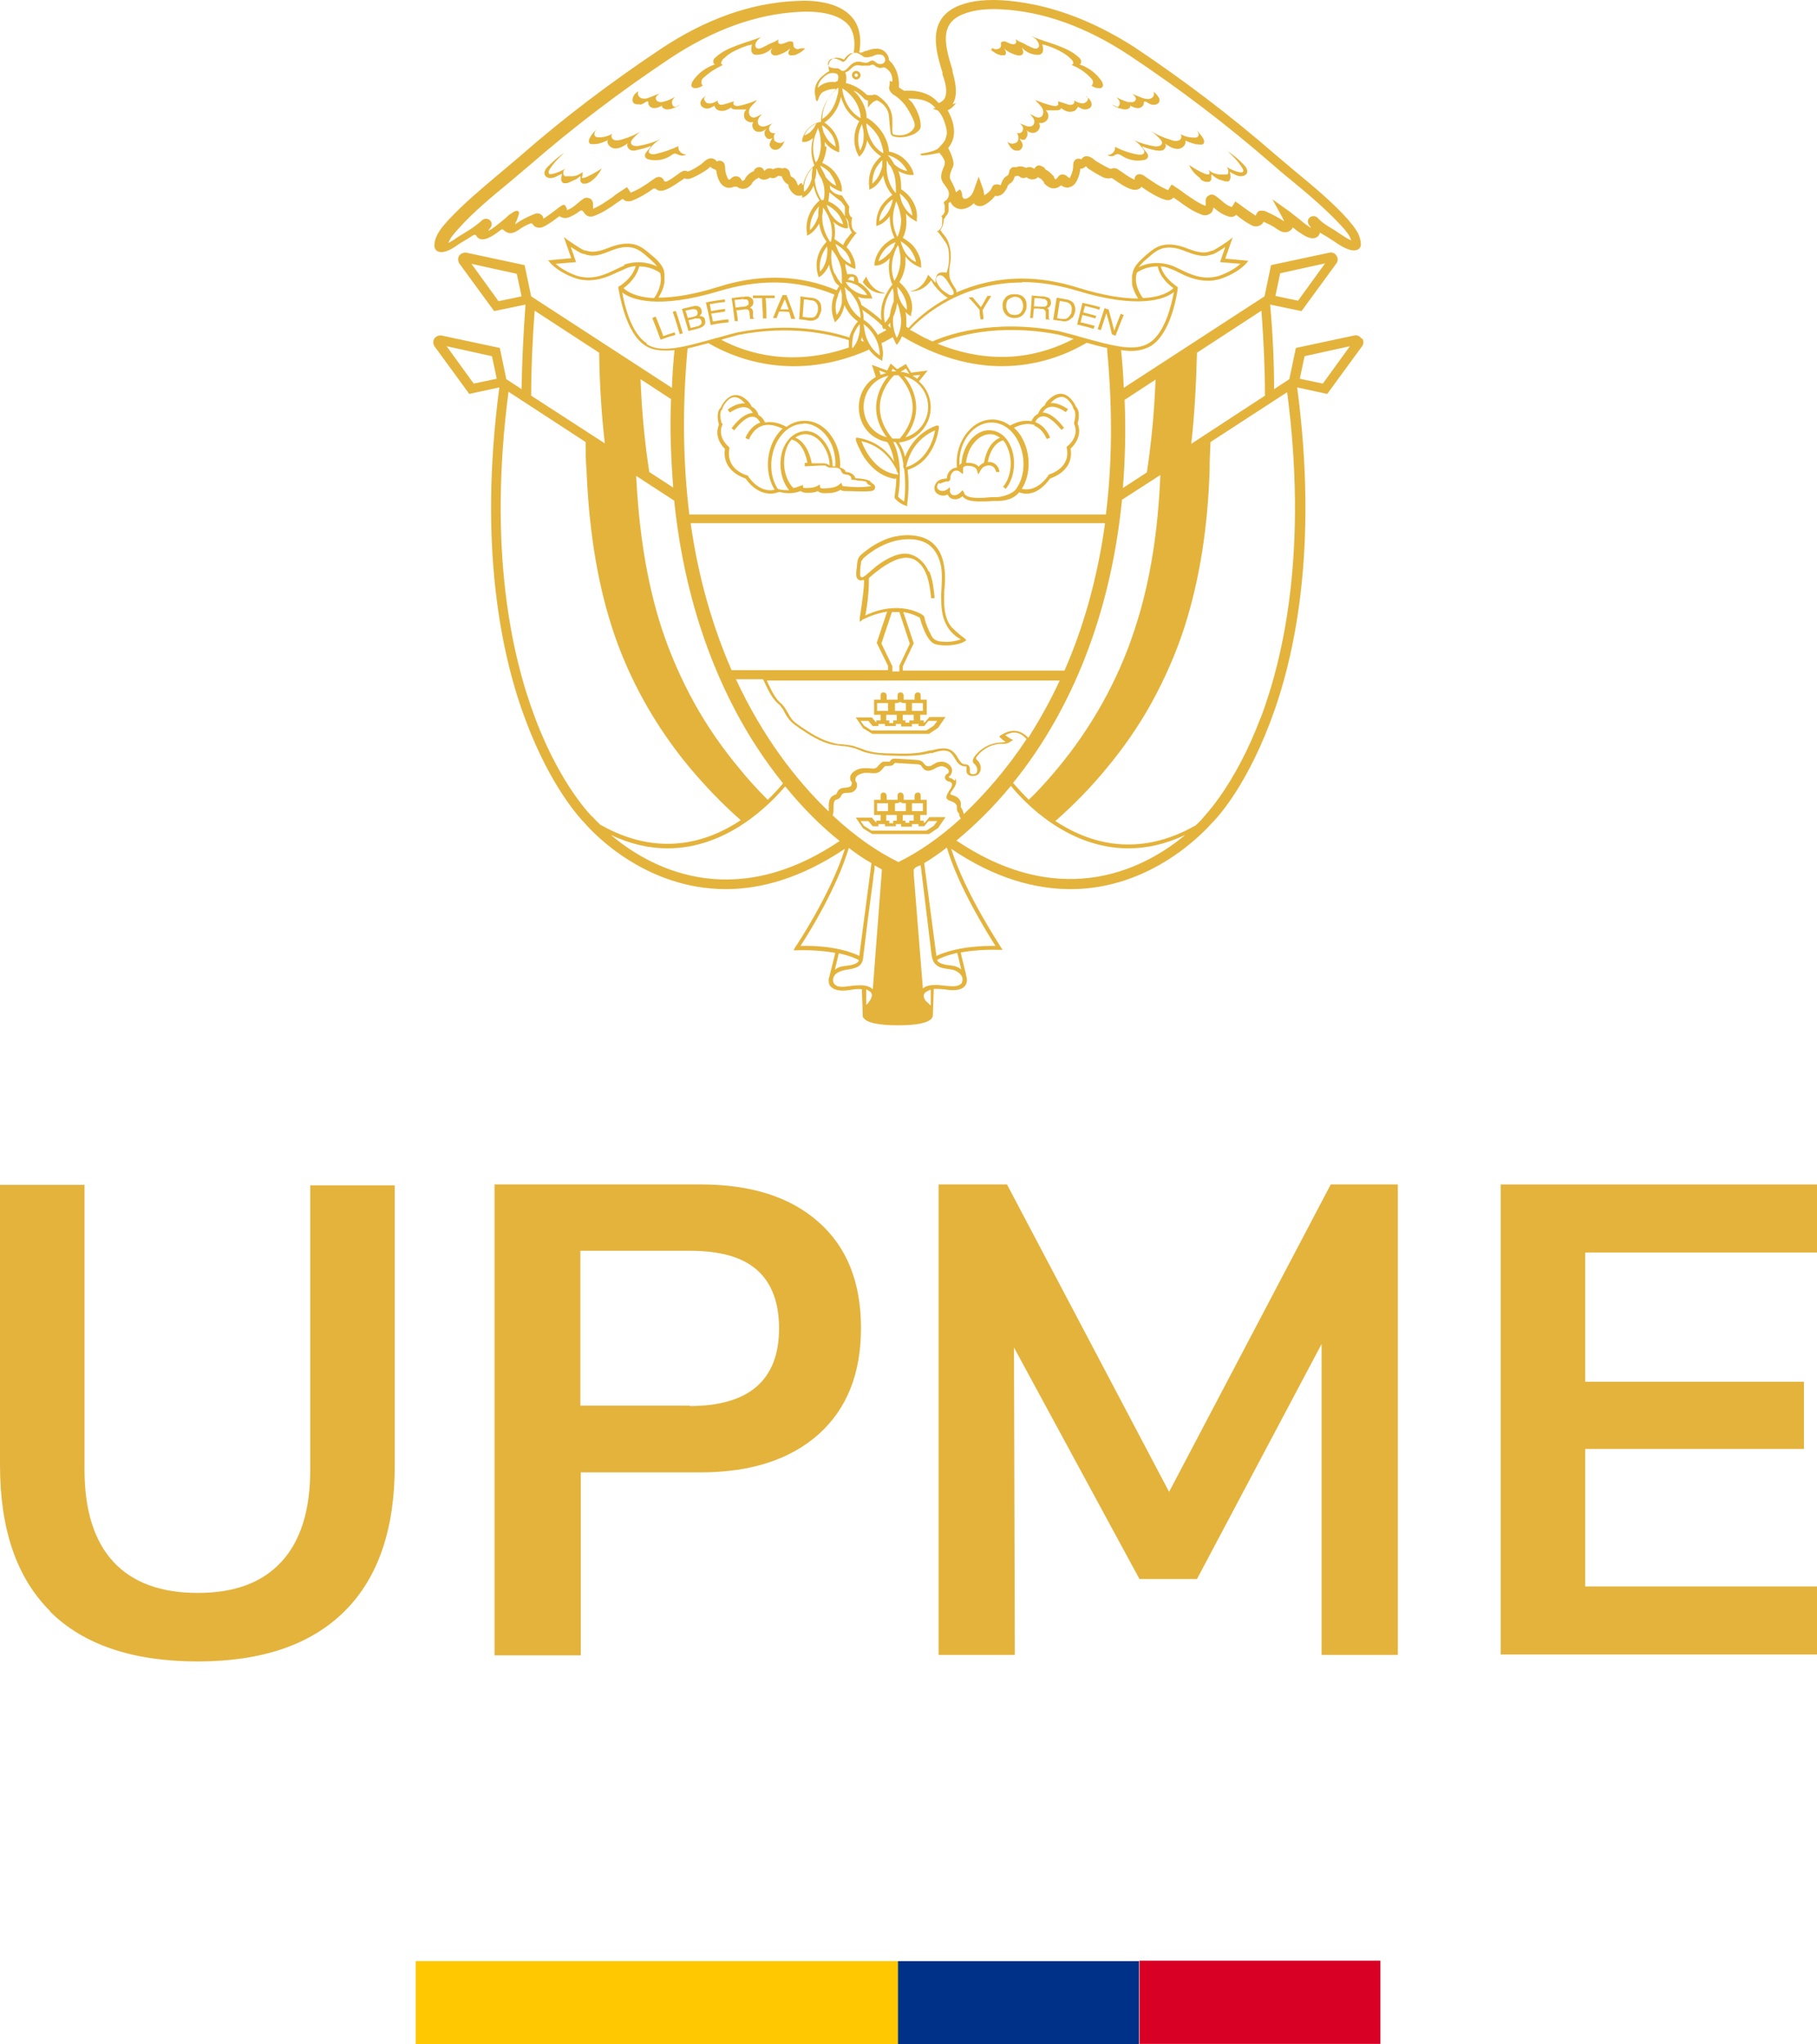 <svg width="88" height="99" viewBox="0 0 88 99" fill="none" xmlns="http://www.w3.org/2000/svg">
<path d="M2.427 78.021C0.802 76.404 0 74.052 0 70.944V57.379H4.094V71.175C4.094 73.128 4.558 74.619 5.487 75.627C6.415 76.635 7.787 77.139 9.581 77.139C11.375 77.139 12.704 76.635 13.633 75.627C14.561 74.619 15.025 73.128 15.025 71.196V57.4H19.119V70.965C19.119 74.052 18.317 76.404 16.693 78.021C15.068 79.638 12.704 80.457 9.581 80.457C6.458 80.457 4.052 79.659 2.427 78.042V78.021Z" fill="#E4B33C"/>
<path d="M23.93 57.357H33.933C36.38 57.357 38.28 57.966 39.651 59.184C41.023 60.402 41.699 62.103 41.699 64.308C41.699 66.513 41.023 68.214 39.651 69.453C38.28 70.671 36.38 71.301 33.933 71.301H28.129V80.163H23.951V57.378L23.93 57.357ZM33.405 68.088C36.275 68.088 37.731 66.828 37.731 64.329C37.731 63.069 37.372 62.124 36.655 61.494C35.937 60.864 34.861 60.57 33.405 60.57H28.108V68.067H33.405V68.088Z" fill="#E4B33C"/>
<path d="M67.7 57.357V80.142H64.007V65.085L57.971 76.467H55.186L49.108 65.253L49.15 80.142H45.457V57.357H48.77L56.621 72.246L64.45 57.357H67.721H67.7Z" fill="#E4B33C"/>
<path d="M72.68 57.358H88.001V60.655H76.774V66.913H87.368V70.167H76.774V76.824H88.001V80.121H72.68V57.337V57.358Z" fill="#E4B33C"/>
<path d="M45.352 23.864C45.457 23.99 45.689 24.053 45.9 23.948C45.943 24.053 46.006 24.116 46.111 24.158C46.154 24.158 46.217 24.179 46.259 24.179C46.386 24.179 46.491 24.137 46.618 24.032C46.766 24.242 47.103 24.284 47.462 24.284C47.673 24.284 47.884 24.284 48.074 24.263C48.179 24.263 48.264 24.263 48.327 24.263C48.791 24.242 49.108 24.137 49.361 23.843C49.593 23.927 50.205 24.074 50.86 23.171C51.05 23.108 52.02 22.751 51.851 21.722C51.999 21.596 52.442 21.113 52.189 20.504C52.231 20.378 52.337 19.916 52.105 19.685C52.062 19.58 51.851 19.16 51.471 19.076C51.239 19.034 51.007 19.139 50.775 19.37C50.733 19.412 50.627 19.517 50.606 19.622C50.395 19.748 50.311 19.958 50.269 20.042C50.1 20.126 49.994 20.294 49.952 20.399C49.636 20.336 49.298 20.399 48.918 20.609C48.665 20.42 48.369 20.315 48.053 20.315C47.631 20.315 47.23 20.504 46.913 20.861C46.491 21.323 46.28 21.995 46.343 22.646C46.259 22.646 46.175 22.667 46.09 22.73C45.964 22.814 45.858 22.982 45.858 23.171C45.689 23.171 45.52 23.213 45.394 23.318C45.183 23.549 45.246 23.759 45.352 23.885V23.864ZM50.079 20.609C50.522 20.777 50.691 21.26 50.691 21.26L50.86 21.197C50.86 21.197 50.67 20.63 50.142 20.441C50.184 20.336 50.29 20.189 50.459 20.168C50.627 20.126 50.923 20.231 51.408 20.819L51.535 20.714C51.134 20.21 50.796 19.979 50.501 19.979C50.543 19.895 50.627 19.79 50.775 19.727C50.986 19.643 51.282 19.727 51.619 19.958L51.725 19.811C51.408 19.601 51.113 19.496 50.881 19.517C50.881 19.517 50.902 19.475 50.923 19.475C51.113 19.286 51.303 19.202 51.471 19.223C51.788 19.286 51.978 19.727 51.978 19.748V19.79C52.147 19.937 52.062 20.315 52.02 20.462V20.525C52.295 21.134 51.725 21.596 51.704 21.596L51.661 21.638V21.68C51.873 22.688 50.838 22.961 50.796 22.982H50.775V23.024C50.269 23.738 49.741 23.738 49.488 23.675C49.91 23.003 49.931 22.037 49.53 21.26C49.425 21.05 49.277 20.861 49.108 20.714C49.488 20.525 49.825 20.483 50.121 20.588L50.079 20.609ZM45.52 23.423C45.52 23.423 45.774 23.318 45.837 23.318C45.9 23.318 45.964 23.318 45.985 23.276C46.006 23.255 46.048 23.213 46.027 23.15C46.027 23.024 46.09 22.898 46.175 22.835C46.259 22.772 46.386 22.772 46.47 22.835L46.639 22.961V22.751C46.639 22.751 46.639 22.646 46.66 22.625C46.723 22.562 46.85 22.541 46.956 22.562C47.019 22.562 47.272 22.604 47.314 22.772L47.377 22.982L47.483 22.793C47.589 22.583 47.8 22.52 47.947 22.541C48.095 22.562 48.201 22.667 48.243 22.856H48.412C48.369 22.583 48.201 22.415 47.968 22.373C47.926 22.373 47.884 22.373 47.842 22.373C47.884 22.1 48.074 21.47 48.58 21.323C48.686 21.428 48.749 21.554 48.812 21.722C49.066 22.331 48.96 23.129 48.58 23.57L48.707 23.675C49.129 23.171 49.235 22.31 48.96 21.638C48.77 21.176 48.433 20.882 47.989 20.84C47.652 20.798 47.314 20.966 47.04 21.26C46.787 21.554 46.618 21.932 46.576 22.352C46.576 22.352 46.576 22.415 46.576 22.436C46.554 22.436 46.533 22.457 46.512 22.478C46.512 22.478 46.47 22.52 46.47 22.541C46.428 21.953 46.618 21.365 46.998 20.945C47.293 20.63 47.652 20.462 48.011 20.462C48.538 20.462 49.002 20.777 49.298 21.344C49.678 22.079 49.657 23.003 49.256 23.612C49.108 23.906 48.58 24.053 48.306 24.074C48.243 24.074 48.137 24.074 48.032 24.074C47.61 24.116 46.85 24.179 46.702 23.906V23.864L46.618 23.738C46.491 23.885 46.322 24.032 46.133 23.969C46.069 23.948 46.006 23.864 46.006 23.78V23.591L45.879 23.696C45.71 23.822 45.52 23.78 45.436 23.696C45.352 23.612 45.373 23.486 45.478 23.381L45.52 23.423ZM46.787 22.415C46.829 22.016 46.977 21.659 47.209 21.407C47.441 21.134 47.736 21.008 48.011 21.029C48.158 21.029 48.306 21.113 48.433 21.197C47.842 21.428 47.694 22.205 47.652 22.415C47.546 22.457 47.462 22.52 47.399 22.604C47.314 22.499 47.166 22.436 46.977 22.415C46.913 22.415 46.85 22.415 46.766 22.415H46.787Z" fill="#E4B33C"/>
<path d="M35.114 21.722C34.945 22.751 35.916 23.108 36.106 23.171C36.528 23.759 36.992 23.906 37.309 23.906C37.52 23.906 37.668 23.843 37.752 23.822C37.921 23.864 38.069 23.885 38.216 23.885C38.406 23.885 38.596 23.843 38.786 23.78C38.828 23.822 38.913 23.864 39.082 23.864C39.251 23.864 39.44 23.864 39.609 23.78C39.672 23.843 39.778 23.885 39.926 23.885C40.221 23.885 40.495 23.864 40.707 23.717C40.749 23.759 40.833 23.78 40.918 23.78C41.34 23.78 41.762 23.822 42.184 23.78C42.289 23.78 42.353 23.717 42.374 23.654C42.395 23.57 42.374 23.486 42.268 23.423C42.268 23.423 42.226 23.402 42.226 23.381C42.205 23.381 42.163 23.339 42.163 23.339C42.163 23.339 42.142 23.297 42.12 23.276H42.099C41.973 23.213 41.804 23.192 41.635 23.171C41.572 23.171 41.487 23.171 41.424 23.15C41.382 22.982 41.192 22.877 41.002 22.856H40.96C40.96 22.856 40.96 22.856 40.939 22.814C40.939 22.814 40.939 22.814 40.939 22.793C40.875 22.709 40.791 22.667 40.685 22.646C40.728 22.016 40.517 21.386 40.116 20.924C39.799 20.567 39.398 20.378 38.997 20.378C38.997 20.378 38.976 20.378 38.955 20.378C38.639 20.378 38.343 20.483 38.09 20.672C37.71 20.462 37.351 20.399 37.056 20.462C37.014 20.357 36.908 20.189 36.739 20.105C36.718 20.021 36.634 19.811 36.401 19.685C36.359 19.58 36.275 19.475 36.233 19.433C36.001 19.202 35.768 19.097 35.536 19.139C35.157 19.223 34.945 19.643 34.903 19.748C34.671 19.958 34.777 20.42 34.819 20.567C34.566 21.176 35.009 21.659 35.157 21.785L35.114 21.722ZM40.749 22.835C40.749 22.835 40.791 22.919 40.833 22.94C40.875 22.961 40.918 22.961 40.981 22.982C41.108 22.982 41.234 23.066 41.234 23.171V23.234H41.297C41.382 23.234 41.487 23.255 41.572 23.276C41.719 23.276 41.867 23.297 41.973 23.339C41.973 23.339 41.973 23.36 41.973 23.381C42.015 23.444 42.057 23.465 42.099 23.486C42.099 23.486 42.12 23.486 42.142 23.507C42.163 23.507 42.184 23.549 42.184 23.549C42.184 23.549 42.184 23.549 42.142 23.549C41.719 23.612 41.297 23.591 40.897 23.549C40.812 23.549 40.791 23.528 40.791 23.507L40.749 23.381L40.643 23.465C40.453 23.633 40.179 23.633 39.905 23.654C39.82 23.654 39.736 23.654 39.715 23.591V23.465L39.588 23.528C39.44 23.612 39.272 23.633 39.06 23.633C38.955 23.633 38.892 23.633 38.892 23.591V23.486L38.765 23.528C38.66 23.57 38.554 23.612 38.427 23.633C38.005 23.213 37.858 22.436 38.069 21.785C38.111 21.638 38.195 21.449 38.343 21.281C38.892 21.428 39.06 22.163 39.103 22.415H38.976V22.583L39.778 22.541C39.778 22.541 39.926 22.541 39.968 22.541C40.052 22.604 40.137 22.646 40.2 22.646C40.242 22.646 40.306 22.646 40.348 22.646C40.495 22.646 40.622 22.646 40.707 22.751L40.749 22.835ZM38.512 21.197C38.617 21.113 38.765 21.05 38.934 21.029C39.166 21.008 39.419 21.092 39.651 21.302C39.968 21.617 40.179 22.079 40.179 22.541C40.158 22.541 40.137 22.52 40.116 22.499C40.01 22.436 39.905 22.436 39.82 22.436H39.314C39.272 22.205 39.103 21.449 38.533 21.197H38.512ZM38.913 20.504C39.272 20.504 39.63 20.672 39.926 20.987C40.306 21.407 40.495 21.995 40.453 22.583C40.432 22.583 40.411 22.583 40.369 22.583C40.369 22.583 40.348 22.583 40.327 22.583C40.327 22.079 40.116 21.533 39.757 21.197C39.504 20.945 39.187 20.84 38.913 20.882C38.449 20.945 38.09 21.281 37.9 21.806C37.71 22.394 37.773 23.192 38.216 23.738C38.026 23.738 37.837 23.738 37.668 23.675C37.267 23.066 37.246 22.142 37.626 21.407C37.921 20.861 38.385 20.525 38.913 20.525V20.504ZM34.945 20.483C34.903 20.336 34.819 19.937 34.988 19.811V19.769C34.988 19.769 35.178 19.307 35.494 19.244C35.663 19.202 35.853 19.286 36.043 19.496C36.043 19.496 36.064 19.517 36.085 19.538C35.853 19.517 35.557 19.601 35.241 19.832L35.346 19.979C35.705 19.748 35.98 19.664 36.191 19.748C36.338 19.79 36.401 19.916 36.465 20C36.169 20 35.811 20.231 35.431 20.735L35.557 20.84C36.043 20.231 36.338 20.147 36.507 20.189C36.676 20.21 36.76 20.378 36.824 20.462C36.296 20.651 36.106 21.197 36.106 21.218L36.275 21.281C36.275 21.281 36.444 20.798 36.887 20.63C37.161 20.525 37.499 20.567 37.9 20.756C37.731 20.903 37.604 21.092 37.478 21.302C37.077 22.079 37.098 23.045 37.52 23.717C37.267 23.78 36.739 23.78 36.233 23.066L36.212 23.024C36.169 23.024 35.135 22.751 35.325 21.722V21.68L35.304 21.638C35.283 21.638 34.713 21.155 34.988 20.567V20.504L34.945 20.483Z" fill="#E4B33C"/>
<path d="M43.409 23.15C43.409 23.444 43.367 23.738 43.325 24.053V24.095V24.116C43.325 24.116 43.515 24.368 43.831 24.473L43.937 24.515V24.41C43.937 24.41 44.064 23.591 43.958 22.751C45.013 22.436 45.351 21.365 45.435 20.924C45.499 20.651 45.477 20.651 45.435 20.609H45.393H45.351C44.443 20.945 44.042 21.617 43.831 22.121C43.768 21.848 43.663 21.617 43.536 21.428C44.401 21.344 45.077 20.609 45.077 19.727C45.077 19.223 44.865 18.782 44.507 18.467L44.929 17.942L44.127 18.047L43.874 17.627L43.452 17.879L43.135 17.606L42.966 17.942L42.228 17.669L42.417 18.257C41.848 18.572 41.594 19.181 41.594 19.727C41.594 20.441 42.017 21.218 42.966 21.407C43.008 21.449 43.198 21.743 43.304 22.352C43.008 21.89 42.46 21.344 41.531 21.197H41.468L41.447 21.26C41.426 21.323 41.637 21.806 41.848 22.142C42.143 22.583 42.629 23.087 43.367 23.192L43.409 23.15ZM43.916 22.478C44.021 22.037 44.359 21.239 45.288 20.84C45.224 21.218 44.929 22.31 43.874 22.625L43.916 22.499V22.478ZM44.57 18.152L44.422 18.341C44.422 18.341 44.275 18.236 44.19 18.194L44.591 18.152H44.57ZM44.95 19.706C44.95 20.399 44.486 20.987 43.852 21.176C44.865 19.811 44.148 18.656 43.789 18.215C44.465 18.383 44.95 18.992 44.95 19.706ZM43.874 17.837L44.042 18.11C43.916 18.047 43.768 18.026 43.62 18.005L43.895 17.837H43.874ZM43.24 17.858L43.409 17.984C43.409 17.984 43.409 17.984 43.388 17.984C43.325 17.984 43.24 17.984 43.177 17.984L43.24 17.837V17.858ZM42.903 18.068C42.903 18.068 42.734 18.131 42.65 18.152L42.586 17.942L42.924 18.068H42.903ZM41.827 19.706C41.827 19.076 42.206 18.383 43.029 18.194C42.671 18.635 41.932 19.79 42.945 21.176C42.185 20.966 41.827 20.315 41.827 19.706ZM43.304 18.173C43.304 18.173 43.346 18.173 43.388 18.173C43.431 18.173 43.473 18.173 43.515 18.173C43.684 18.341 44.929 19.643 43.578 21.239C43.515 21.239 43.452 21.239 43.388 21.239C43.325 21.239 43.262 21.239 43.219 21.239C41.89 19.622 43.135 18.341 43.304 18.173ZM43.262 21.407C43.262 21.407 43.346 21.407 43.367 21.407C43.557 21.659 43.684 22.016 43.747 22.457V22.625L43.789 22.709C43.874 23.381 43.831 24.032 43.789 24.284C43.642 24.2 43.536 24.095 43.494 24.053C43.557 23.717 43.578 23.381 43.578 23.066V22.982V22.709C43.536 22.016 43.367 21.617 43.262 21.407ZM43.409 22.772L43.515 22.982C42.396 22.898 41.869 21.764 41.721 21.365C42.734 21.596 43.219 22.331 43.431 22.772H43.409Z" fill="#E4B33C"/>
<path d="M37.523 6.855C37.523 6.855 37.439 6.624 37.502 6.519C37.502 6.498 37.544 6.456 37.565 6.435C37.46 6.477 37.312 6.435 37.27 6.33C37.206 6.204 37.291 6.036 37.418 5.994C37.312 5.994 37.206 6.078 37.101 6.099C36.995 6.141 36.869 6.141 36.785 6.078C36.7 6.015 36.679 5.889 36.721 5.784C36.763 5.679 36.827 5.595 36.911 5.532C36.742 5.574 36.594 5.742 36.426 5.679C36.257 5.616 36.236 5.385 36.32 5.238C36.405 5.091 36.573 4.986 36.658 4.839C36.405 4.965 36.13 5.049 35.856 5.112C35.75 5.133 35.645 5.154 35.56 5.091C35.497 5.049 35.518 4.944 35.56 4.902L35.16 5.028C35.16 5.028 34.97 5.091 34.885 5.07C34.801 5.049 34.716 4.923 34.78 4.86C34.632 4.944 34.484 5.028 34.337 5.007C34.231 5.007 34.168 4.944 34.126 4.86C34.062 4.755 34.126 4.713 34.189 4.65C34.041 4.713 33.872 4.902 33.936 5.07C33.978 5.196 34.126 5.259 34.252 5.259C34.379 5.259 34.505 5.175 34.611 5.112C34.569 5.133 34.695 5.301 34.716 5.301C34.801 5.364 34.949 5.385 35.054 5.364C35.117 5.364 35.181 5.322 35.244 5.301C35.244 5.301 35.413 5.217 35.413 5.196C35.413 5.28 35.539 5.301 35.624 5.301C35.793 5.301 35.961 5.301 36.151 5.301C36.025 5.406 36.004 5.595 36.067 5.742C36.151 5.889 36.341 5.952 36.489 5.91C36.362 6.057 36.468 6.33 36.658 6.372C36.827 6.414 36.995 6.351 37.122 6.225C37.122 6.225 37.101 6.267 37.08 6.288C37.08 6.309 37.059 6.33 37.038 6.351C37.038 6.393 37.017 6.456 37.038 6.519C37.038 6.561 37.059 6.603 37.101 6.645C37.122 6.687 37.164 6.708 37.206 6.729C37.206 6.729 37.249 6.729 37.27 6.729C37.333 6.729 37.375 6.708 37.418 6.666C37.397 6.708 37.354 6.771 37.333 6.813C37.312 6.855 37.291 6.918 37.27 6.981C37.27 7.107 37.375 7.233 37.502 7.254C37.565 7.254 37.65 7.254 37.713 7.212C37.861 7.128 37.945 6.96 38.008 6.813C37.903 6.96 37.65 6.96 37.523 6.813V6.855Z" fill="#E4B33C"/>
<path d="M31.002 5.069C31.108 5.048 31.213 4.985 31.298 4.922C31.319 4.922 31.361 4.901 31.382 4.922C31.403 4.922 31.403 4.964 31.403 5.006C31.403 5.132 31.551 5.237 31.677 5.237C31.804 5.237 31.931 5.195 32.057 5.111C32.057 5.132 32.057 5.153 32.057 5.174C32.121 5.258 32.226 5.3 32.31 5.3C32.416 5.3 32.522 5.279 32.606 5.237C32.733 5.195 32.859 5.153 32.922 5.048C32.859 5.111 32.775 5.174 32.69 5.174C32.585 5.174 32.543 5.048 32.543 4.943C32.543 4.838 32.627 4.775 32.69 4.691C32.522 4.796 32.332 4.88 32.142 4.922C32.057 4.943 31.973 4.964 31.91 4.922C31.825 4.922 31.762 4.838 31.762 4.754C31.762 4.712 31.783 4.67 31.825 4.628C31.867 4.586 31.931 4.523 31.994 4.502C31.846 4.565 31.677 4.628 31.53 4.691C31.403 4.733 31.298 4.796 31.171 4.775C31.044 4.775 30.918 4.691 30.897 4.565C30.897 4.523 30.897 4.46 30.918 4.418C30.918 4.418 30.875 4.439 30.854 4.46C30.77 4.523 30.707 4.586 30.665 4.691C30.622 4.775 30.622 4.901 30.665 4.964C30.728 5.048 30.854 5.069 30.981 5.048L31.002 5.069Z" fill="#E4B33C"/>
<path d="M38.893 2.339H38.851C38.851 2.339 38.83 2.339 38.809 2.339C38.746 2.339 38.682 2.381 38.64 2.381C38.556 2.381 38.45 2.318 38.429 2.234C38.429 2.171 38.429 2.108 38.408 2.045C38.366 2.003 38.302 2.003 38.239 2.003C38.091 2.024 37.796 2.234 37.69 2.066C37.69 2.045 37.69 2.003 37.69 1.961C37.69 1.94 37.69 1.919 37.712 1.898C37.585 2.003 37.458 2.045 37.311 2.108C37.163 2.171 37.036 2.255 36.889 2.318C36.804 2.36 36.678 2.381 36.614 2.297C36.53 2.192 36.614 2.024 36.699 1.94C36.783 1.856 36.783 1.856 36.867 1.793C36.487 1.94 36.171 2.024 35.77 2.171C35.369 2.318 34.968 2.486 34.652 2.78C34.609 2.822 34.546 2.885 34.546 2.948C34.546 3.011 34.546 3.095 34.63 3.116C34.187 3.263 33.786 3.557 33.533 3.956C33.491 4.04 33.449 4.166 33.533 4.229C33.575 4.25 33.617 4.271 33.66 4.271C33.786 4.271 33.913 4.229 34.04 4.145C33.976 4.103 33.955 3.998 33.976 3.914C33.997 3.83 34.061 3.767 34.145 3.704C34.398 3.473 34.715 3.284 35.031 3.137C34.989 3.158 34.926 3.116 34.926 3.053C34.926 2.99 34.968 2.948 34.989 2.906C35.01 2.864 35.053 2.822 35.095 2.801C35.242 2.654 35.432 2.528 35.622 2.444C35.833 2.339 36.044 2.255 36.255 2.192C36.276 2.192 36.319 2.192 36.34 2.171C36.34 2.171 36.424 2.171 36.424 2.15C36.361 2.36 36.34 2.654 36.635 2.654C36.931 2.654 37.226 2.528 37.416 2.297C37.353 2.381 37.289 2.507 37.374 2.612C37.437 2.696 37.564 2.696 37.648 2.675C37.88 2.612 38.091 2.507 38.281 2.339C38.218 2.444 38.134 2.57 38.218 2.654C38.218 2.654 38.239 2.654 38.26 2.675C38.302 2.696 38.366 2.675 38.429 2.675C38.513 2.675 38.598 2.633 38.661 2.591C38.767 2.549 38.851 2.486 38.935 2.402C38.935 2.402 38.999 2.36 38.978 2.339H38.893Z" fill="#E4B33C"/>
<path d="M32.838 7.086C32.479 7.254 32.099 7.38 31.72 7.464C31.614 7.485 31.445 7.464 31.424 7.359C31.424 7.317 31.424 7.254 31.466 7.212C31.593 7.023 31.783 6.855 31.994 6.729C31.656 6.897 31.297 7.002 30.918 7.065C30.77 7.086 30.559 7.065 30.559 6.897C30.559 6.834 30.601 6.771 30.643 6.729C30.791 6.561 30.96 6.393 31.15 6.288C30.833 6.498 30.496 6.645 30.137 6.75C29.989 6.792 29.82 6.834 29.694 6.75C29.609 6.687 29.588 6.561 29.651 6.477C29.44 6.603 29.187 6.666 28.955 6.645C28.913 6.645 28.871 6.645 28.828 6.603C28.723 6.498 28.828 6.309 28.955 6.204C28.807 6.351 28.66 6.477 28.575 6.666C28.512 6.75 28.491 6.897 28.575 6.96C28.617 6.981 28.66 6.981 28.702 6.981C28.786 6.981 28.871 6.981 28.955 6.96C28.997 6.96 29.061 6.939 29.103 6.918C29.166 6.918 29.229 6.876 29.272 6.855C29.293 6.855 29.419 6.813 29.44 6.771C29.356 6.981 29.588 7.191 29.799 7.191C30.031 7.191 30.221 7.065 30.411 6.939C30.327 7.044 30.411 7.191 30.517 7.254C30.622 7.317 30.77 7.296 30.897 7.254C31.108 7.212 31.319 7.149 31.53 7.065C31.445 7.254 31.15 7.422 31.255 7.611C31.297 7.695 31.382 7.716 31.487 7.737C31.825 7.8 32.205 7.737 32.5 7.527C32.564 7.485 32.627 7.422 32.711 7.443C32.775 7.443 32.817 7.485 32.88 7.506C33.007 7.548 33.133 7.548 33.239 7.485C33.028 7.485 32.817 7.296 32.859 7.086H32.838Z" fill="#E4B33C"/>
<path d="M28.214 8.514C28.214 8.514 28.214 8.409 28.214 8.367C28.214 8.367 28.235 8.346 28.235 8.325C28.235 8.325 28.193 8.346 28.172 8.367C28.172 8.367 28.13 8.388 28.109 8.409C28.067 8.43 28.024 8.451 27.982 8.472C27.898 8.514 27.792 8.535 27.708 8.535C27.645 8.535 27.581 8.535 27.518 8.535C27.476 8.535 27.454 8.535 27.412 8.535C27.391 8.535 27.349 8.535 27.328 8.514C27.307 8.493 27.286 8.451 27.286 8.43C27.286 8.409 27.286 8.367 27.286 8.325C27.286 8.325 27.286 8.325 27.286 8.304C27.286 8.283 27.307 8.241 27.328 8.22C27.328 8.199 27.37 8.178 27.391 8.157C27.18 8.283 26.948 8.388 26.716 8.43C26.674 8.43 26.631 8.43 26.61 8.43C26.547 8.388 26.568 8.283 26.61 8.22C26.8 7.905 27.054 7.653 27.328 7.401C27.032 7.59 26.779 7.821 26.526 8.073C26.421 8.178 26.336 8.325 26.378 8.451C26.421 8.577 26.568 8.64 26.695 8.619C26.822 8.619 26.927 8.556 27.054 8.493C27.075 8.493 27.117 8.451 27.138 8.451C27.159 8.451 27.201 8.43 27.222 8.409C27.201 8.493 27.18 8.598 27.18 8.682C27.18 8.724 27.18 8.766 27.222 8.808C27.222 8.829 27.286 8.871 27.307 8.871C27.349 8.871 27.391 8.871 27.433 8.871C27.497 8.871 27.56 8.829 27.623 8.808C27.708 8.766 27.813 8.724 27.898 8.682C27.961 8.64 28.024 8.598 28.067 8.556C28.067 8.556 28.088 8.535 28.109 8.535V8.577C28.109 8.577 28.109 8.619 28.109 8.64C28.109 8.682 28.109 8.724 28.109 8.766C28.109 8.808 28.172 8.85 28.214 8.892C28.235 8.892 28.256 8.892 28.278 8.892C28.299 8.892 28.32 8.892 28.362 8.892C28.446 8.892 28.531 8.829 28.615 8.787C28.847 8.619 29.016 8.409 29.143 8.157C28.89 8.325 28.636 8.472 28.341 8.598C28.299 8.598 28.193 8.64 28.172 8.598L28.214 8.514Z" fill="#E4B33C"/>
<path d="M52.609 4.65C52.609 4.65 52.735 4.776 52.672 4.86C52.63 4.944 52.545 4.986 52.461 5.007C52.292 5.007 52.145 4.944 52.018 4.86C52.06 4.944 52.018 5.049 51.912 5.07C51.828 5.091 51.722 5.07 51.638 5.028L51.237 4.902C51.237 4.902 51.279 5.049 51.237 5.091C51.153 5.154 51.047 5.133 50.942 5.112C50.667 5.049 50.393 4.944 50.14 4.839C50.245 4.986 50.393 5.091 50.477 5.238C50.562 5.385 50.541 5.637 50.372 5.679C50.203 5.742 50.055 5.574 49.886 5.532C49.971 5.616 50.034 5.7 50.076 5.784C50.119 5.889 50.097 6.015 50.013 6.078C49.929 6.141 49.802 6.141 49.697 6.099C49.591 6.057 49.486 5.994 49.38 5.994C49.507 6.036 49.591 6.204 49.528 6.33C49.486 6.435 49.338 6.477 49.232 6.435C49.253 6.456 49.274 6.477 49.295 6.519C49.338 6.624 49.338 6.771 49.274 6.855C49.148 7.002 48.895 6.981 48.789 6.855C48.852 7.002 48.937 7.17 49.084 7.254C49.148 7.296 49.232 7.296 49.295 7.296C49.422 7.296 49.528 7.17 49.528 7.023C49.528 6.96 49.507 6.918 49.464 6.855C49.443 6.813 49.401 6.75 49.38 6.708C49.422 6.729 49.464 6.771 49.528 6.771C49.549 6.771 49.57 6.771 49.591 6.771C49.633 6.771 49.675 6.729 49.697 6.687C49.718 6.645 49.739 6.603 49.76 6.561C49.76 6.498 49.76 6.456 49.76 6.393C49.76 6.372 49.76 6.351 49.718 6.33C49.718 6.309 49.697 6.288 49.675 6.267C49.781 6.393 49.971 6.477 50.14 6.414C50.33 6.351 50.435 6.099 50.309 5.952C50.477 5.994 50.646 5.91 50.731 5.784C50.815 5.637 50.773 5.448 50.646 5.343C50.815 5.343 50.984 5.343 51.174 5.343C51.258 5.343 51.385 5.322 51.385 5.238C51.385 5.238 51.532 5.322 51.554 5.343C51.617 5.364 51.68 5.406 51.743 5.406C51.849 5.427 51.997 5.406 52.081 5.343C52.081 5.343 52.25 5.175 52.187 5.154C52.292 5.217 52.419 5.301 52.545 5.301C52.672 5.301 52.841 5.238 52.862 5.112C52.904 4.944 52.756 4.755 52.609 4.692V4.65Z" fill="#E4B33C"/>
<path d="M54.107 5.175C54.107 5.175 53.938 5.112 53.875 5.049C53.938 5.154 54.086 5.196 54.191 5.238C54.297 5.259 54.382 5.301 54.487 5.301C54.593 5.301 54.698 5.259 54.74 5.175C54.74 5.154 54.74 5.133 54.74 5.112C54.846 5.175 54.972 5.238 55.12 5.238C55.247 5.238 55.394 5.133 55.394 5.007C55.394 4.986 55.394 4.944 55.416 4.923C55.437 4.923 55.479 4.923 55.5 4.923C55.605 4.986 55.69 5.049 55.795 5.07C55.901 5.091 56.028 5.07 56.112 4.986C56.175 4.902 56.175 4.797 56.112 4.713C56.07 4.629 55.985 4.545 55.922 4.482C55.922 4.482 55.88 4.461 55.859 4.44C55.88 4.482 55.901 4.524 55.88 4.587C55.88 4.713 55.732 4.797 55.605 4.797C55.479 4.797 55.352 4.755 55.247 4.713C55.099 4.65 54.93 4.587 54.782 4.524C54.846 4.545 54.909 4.608 54.951 4.65C54.972 4.692 55.015 4.734 55.015 4.776C55.015 4.86 54.951 4.923 54.867 4.944C54.782 4.944 54.698 4.944 54.635 4.944C54.445 4.881 54.255 4.818 54.086 4.713C54.149 4.797 54.213 4.86 54.234 4.965C54.234 5.07 54.191 5.175 54.086 5.196L54.107 5.175Z" fill="#E4B33C"/>
<path d="M47.969 2.403C47.969 2.403 48.138 2.529 48.243 2.592C48.328 2.634 48.391 2.655 48.475 2.676C48.538 2.676 48.602 2.676 48.644 2.676C48.644 2.676 48.665 2.676 48.686 2.655C48.771 2.571 48.686 2.424 48.623 2.34C48.792 2.508 49.024 2.613 49.256 2.676C49.362 2.697 49.488 2.697 49.53 2.613C49.594 2.529 49.53 2.403 49.488 2.298C49.678 2.529 49.974 2.655 50.269 2.655C50.564 2.655 50.543 2.361 50.48 2.151L50.564 2.172C50.586 2.172 50.628 2.172 50.649 2.193C50.86 2.256 51.071 2.34 51.282 2.445C51.472 2.55 51.662 2.655 51.809 2.802C51.852 2.844 51.873 2.865 51.915 2.907C51.957 2.949 51.978 2.991 51.978 3.054C51.978 3.117 51.915 3.159 51.873 3.138C52.211 3.264 52.506 3.453 52.759 3.705C52.822 3.768 52.886 3.831 52.928 3.915C52.949 3.999 52.928 4.104 52.865 4.146C52.97 4.23 53.097 4.272 53.245 4.272C53.287 4.272 53.35 4.272 53.371 4.23C53.456 4.167 53.413 4.041 53.371 3.957C53.118 3.558 52.717 3.264 52.274 3.117C52.337 3.117 52.379 3.033 52.358 2.949C52.358 2.886 52.295 2.823 52.253 2.781C51.936 2.487 51.535 2.319 51.134 2.172C50.733 2.025 50.311 1.92 49.931 1.731C50.037 1.794 50.142 1.857 50.206 1.941C50.269 2.025 50.374 2.193 50.29 2.298C50.227 2.382 50.1 2.361 50.016 2.319C49.868 2.256 49.72 2.193 49.594 2.109C49.446 2.046 49.319 2.004 49.193 1.899C49.193 1.92 49.193 1.941 49.214 1.962C49.214 2.004 49.214 2.025 49.214 2.067C49.108 2.256 48.813 2.046 48.665 2.004C48.602 2.004 48.538 2.004 48.496 2.046C48.454 2.088 48.496 2.172 48.475 2.235C48.475 2.319 48.349 2.382 48.264 2.382C48.201 2.382 48.138 2.382 48.095 2.34C48.095 2.34 48.074 2.34 48.053 2.34H48.011C48.011 2.34 48.032 2.382 48.053 2.403H47.969Z" fill="#E4B33C"/>
<path d="M53.959 7.527C53.959 7.527 54.064 7.464 54.128 7.464C54.212 7.464 54.275 7.506 54.339 7.548C54.634 7.737 54.993 7.821 55.352 7.758C55.436 7.758 55.541 7.716 55.584 7.632C55.689 7.443 55.394 7.296 55.309 7.086C55.52 7.17 55.731 7.233 55.942 7.275C56.069 7.296 56.196 7.317 56.322 7.275C56.428 7.212 56.512 7.065 56.428 6.96C56.618 7.086 56.808 7.212 57.04 7.212C57.272 7.212 57.483 6.981 57.399 6.792C57.399 6.813 57.525 6.855 57.567 6.876C57.631 6.897 57.694 6.918 57.736 6.939C57.778 6.939 57.842 6.96 57.884 6.981C57.968 6.981 58.053 7.002 58.137 7.002C58.179 7.002 58.222 7.002 58.264 6.981C58.348 6.918 58.327 6.792 58.264 6.687C58.158 6.519 58.011 6.372 57.884 6.225C57.989 6.33 58.116 6.519 58.011 6.624C57.968 6.645 57.926 6.666 57.884 6.666C57.631 6.666 57.399 6.624 57.188 6.498C57.23 6.582 57.23 6.708 57.145 6.771C57.019 6.855 56.85 6.834 56.702 6.771C56.343 6.666 56.006 6.519 55.689 6.309C55.879 6.435 56.048 6.582 56.196 6.75C56.238 6.792 56.28 6.855 56.28 6.918C56.28 7.065 56.069 7.107 55.921 7.086C55.541 7.023 55.183 6.918 54.845 6.75C55.056 6.855 55.225 7.023 55.373 7.233C55.394 7.275 55.436 7.317 55.415 7.38C55.415 7.485 55.225 7.506 55.119 7.485C54.74 7.422 54.36 7.296 54.001 7.107C54.043 7.317 53.832 7.527 53.621 7.506C53.727 7.569 53.874 7.59 53.98 7.527H53.959Z" fill="#E4B33C"/>
<path d="M58.16 8.703C58.16 8.703 58.328 8.808 58.413 8.808C58.434 8.808 58.455 8.808 58.497 8.808C58.518 8.808 58.539 8.808 58.561 8.808C58.603 8.787 58.645 8.745 58.666 8.682C58.666 8.64 58.666 8.598 58.666 8.556C58.666 8.535 58.666 8.514 58.666 8.493V8.451C58.666 8.451 58.687 8.451 58.708 8.472C58.772 8.514 58.814 8.577 58.877 8.598C58.962 8.661 59.046 8.703 59.151 8.724C59.215 8.745 59.278 8.766 59.341 8.787C59.384 8.787 59.426 8.787 59.468 8.787C59.51 8.787 59.552 8.745 59.552 8.724C59.574 8.682 59.595 8.64 59.595 8.598C59.595 8.514 59.595 8.409 59.552 8.325C59.574 8.325 59.616 8.346 59.637 8.367C59.658 8.367 59.7 8.409 59.721 8.409C59.827 8.472 59.953 8.535 60.08 8.535C60.207 8.535 60.354 8.493 60.397 8.367C60.439 8.241 60.354 8.094 60.249 7.989C60.017 7.737 59.742 7.506 59.447 7.317C59.721 7.569 59.974 7.821 60.164 8.136C60.207 8.199 60.249 8.304 60.164 8.346C60.122 8.346 60.08 8.346 60.059 8.346C59.827 8.304 59.595 8.199 59.384 8.073C59.405 8.073 59.426 8.115 59.447 8.136C59.447 8.157 59.468 8.199 59.489 8.22C59.489 8.22 59.489 8.22 59.489 8.241C59.489 8.262 59.489 8.304 59.489 8.346C59.489 8.388 59.489 8.409 59.447 8.43C59.447 8.451 59.405 8.451 59.362 8.451C59.32 8.451 59.299 8.451 59.257 8.451C59.194 8.451 59.13 8.451 59.067 8.451C58.983 8.451 58.877 8.409 58.793 8.388C58.751 8.388 58.708 8.346 58.666 8.325C58.666 8.325 58.624 8.304 58.603 8.283C58.603 8.283 58.561 8.241 58.539 8.241C58.539 8.241 58.539 8.262 58.561 8.283C58.582 8.325 58.603 8.388 58.561 8.43C58.561 8.472 58.434 8.43 58.392 8.43C58.117 8.325 57.843 8.157 57.59 7.989C57.695 8.241 57.885 8.451 58.117 8.619L58.16 8.703Z" fill="#E4B33C"/>
<path d="M42.84 14.183C42.165 14.078 41.954 13.385 41.954 13.385L41.785 13.658C42.249 14.309 42.84 14.204 42.84 14.204V14.183Z" fill="#E4B33C"/>
<path d="M41.469 3.432C41.342 3.432 41.258 3.537 41.258 3.642C41.258 3.747 41.363 3.852 41.469 3.852C41.574 3.852 41.68 3.747 41.68 3.642C41.68 3.537 41.574 3.432 41.469 3.432ZM41.469 3.726C41.469 3.726 41.384 3.684 41.384 3.642C41.384 3.6 41.427 3.558 41.469 3.558C41.511 3.558 41.553 3.6 41.553 3.642C41.553 3.684 41.511 3.726 41.469 3.726Z" fill="#E4B33C"/>
<path d="M65.926 16.388C65.863 16.283 65.737 16.22 65.61 16.241L62.761 16.85L62.444 18.362L61.706 18.845C61.706 17.543 61.642 16.157 61.516 14.75L63.035 15.065L64.724 12.755C64.808 12.65 64.808 12.482 64.724 12.377C64.66 12.272 64.534 12.209 64.407 12.23L61.558 12.839L61.242 14.351L54.425 18.782C54.404 18.194 54.362 17.606 54.299 16.997C54.299 16.976 54.299 16.955 54.299 16.955C54.467 16.976 54.615 16.997 54.763 16.997C55.143 16.997 55.459 16.913 55.755 16.745C56.704 16.136 57 14.309 57.042 13.952V13.91L56.958 13.847C56.789 13.721 56.346 13.385 56.219 12.902C56.367 12.902 56.514 12.944 56.662 13.007C56.789 13.049 56.937 13.112 57.084 13.196C57.464 13.385 57.928 13.595 58.498 13.595C58.688 13.595 58.878 13.574 59.089 13.511C59.975 13.217 60.334 12.776 60.355 12.755L60.461 12.629L59.342 12.524L59.701 11.495L59.49 11.663C59.49 11.663 58.962 12.041 58.709 12.146H58.667C58.456 12.23 58.224 12.314 57.527 12.041C57.105 11.873 56.746 11.81 56.43 11.852C56.029 11.894 55.755 12.146 55.501 12.356C55.269 12.566 54.953 12.839 54.868 13.154V13.196C54.868 13.196 54.826 13.301 54.826 13.364V13.385C54.826 13.49 54.826 13.595 54.826 13.7C54.826 13.847 54.889 13.994 54.953 14.141C54.995 14.246 55.058 14.351 55.122 14.456C54.425 14.456 53.497 14.33 52.209 13.931C51.281 13.637 50.373 13.49 49.487 13.49C48.242 13.49 47.187 13.784 46.322 14.162C46.322 14.141 46.322 14.099 46.322 14.078C46.3 14.015 46.258 13.952 46.216 13.889C46.111 13.721 46.005 13.553 45.984 13.364C45.963 13.154 45.984 12.923 46.026 12.713C46.068 12.398 46.047 12.125 45.963 11.831C45.921 11.663 45.836 11.517 45.731 11.39C45.688 11.348 45.646 11.286 45.604 11.223C45.604 11.201 45.562 11.181 45.541 11.159C45.646 10.992 45.71 10.823 45.71 10.634C45.71 10.634 45.71 10.592 45.752 10.572C45.752 10.572 45.794 10.508 45.794 10.488C45.815 10.445 45.857 10.425 45.878 10.383C45.942 10.277 45.963 10.152 45.942 10.025V9.837C45.942 9.837 46.005 9.795 46.026 9.774C46.132 9.984 46.3 10.11 46.533 10.13C46.744 10.13 46.997 10.025 47.166 9.837C47.208 9.9 47.25 9.942 47.334 9.963C47.525 10.025 47.693 9.921 47.757 9.879C47.925 9.774 48.073 9.648 48.2 9.48C48.263 9.501 48.326 9.501 48.369 9.48C48.58 9.438 48.706 9.228 48.791 9.06V9.018C48.791 9.018 48.854 8.934 48.875 8.913C49.044 8.829 49.107 8.682 49.149 8.535C49.17 8.535 49.192 8.535 49.213 8.535C49.276 8.493 49.318 8.514 49.382 8.556C49.487 8.64 49.614 8.64 49.719 8.577C49.804 8.661 49.93 8.703 50.057 8.682C50.141 8.682 50.205 8.64 50.268 8.577C50.289 8.598 50.331 8.619 50.373 8.64C50.437 8.661 50.479 8.724 50.563 8.829V8.871C50.753 9.081 50.922 9.123 51.028 9.123C51.112 9.123 51.239 9.102 51.386 8.976C51.576 9.102 51.724 9.102 51.808 9.06C51.914 9.039 52.062 8.955 52.167 8.724C52.252 8.535 52.315 8.346 52.315 8.178C52.42 8.178 52.505 8.136 52.589 8.052C52.61 8.052 52.631 8.094 52.653 8.115C52.695 8.157 52.716 8.178 52.758 8.199C52.948 8.325 53.159 8.451 53.37 8.556C53.433 8.598 53.518 8.619 53.623 8.64C53.708 8.64 53.771 8.64 53.834 8.619C53.855 8.619 53.898 8.661 53.94 8.682C54.531 9.102 54.911 9.291 55.164 9.144C55.206 9.144 55.248 9.102 55.269 9.039C55.628 9.291 55.987 9.522 56.409 9.669C56.493 9.69 56.599 9.711 56.683 9.669C56.746 9.648 56.81 9.606 56.831 9.564C56.915 9.627 57.021 9.69 57.105 9.753C57.422 9.984 57.738 10.214 58.118 10.361C58.329 10.466 58.477 10.425 58.583 10.361C58.709 10.299 58.751 10.172 58.772 10.046C58.962 10.214 59.173 10.383 59.511 10.488C59.68 10.53 59.785 10.488 59.87 10.403C60.102 10.592 60.355 10.781 60.651 10.928C60.798 10.992 60.946 10.97 61.073 10.886C61.136 10.845 61.178 10.781 61.199 10.739C61.431 10.845 61.664 10.95 61.853 11.097C61.959 11.159 62.191 11.348 62.465 11.181C62.529 11.139 62.571 11.097 62.613 11.012C62.74 11.117 62.866 11.223 63.014 11.306C63.141 11.39 63.499 11.642 63.753 11.495C63.816 11.475 63.901 11.39 63.922 11.264C64.006 11.306 64.09 11.37 64.175 11.412C64.302 11.475 64.428 11.579 64.576 11.663C64.85 11.852 65.146 12.062 65.504 12.125H65.525C65.525 12.125 65.568 12.125 65.589 12.125C65.673 12.125 65.737 12.104 65.8 12.062C65.884 11.999 65.926 11.894 65.905 11.768C65.863 11.264 65.525 10.928 65.251 10.592C64.513 9.774 63.626 9.039 62.761 8.325C62.444 8.052 62.107 7.779 61.79 7.506C59.617 5.616 57.38 3.915 54.932 2.277C52.8 0.912 50.627 0.135 48.474 0.009C47.546 -0.033 46.828 0.072 46.237 0.366C44.908 1.059 45.33 2.487 45.646 3.516V3.6C45.857 4.167 45.878 4.566 45.731 4.797C45.667 4.881 45.583 4.944 45.477 4.986H45.456C44.908 4.335 44.042 4.377 43.789 4.398C43.684 4.335 43.599 4.272 43.536 4.23C43.557 3.831 43.473 3.474 43.283 3.18C43.219 3.075 43.135 2.991 43.051 2.907C43.051 2.76 42.987 2.634 42.882 2.529C42.755 2.403 42.586 2.34 42.396 2.361C42.228 2.361 42.08 2.424 41.953 2.466H41.911C41.911 2.466 41.721 2.571 41.658 2.55C41.658 2.55 41.637 2.55 41.616 2.529C41.742 1.857 41.616 1.227 41.257 0.828C40.624 0.093 39.4 -0.012 38.492 0.051C36.34 0.156 34.166 0.933 32.014 2.361C29.566 3.999 27.308 5.7 25.155 7.59C24.839 7.863 24.501 8.136 24.184 8.409C23.34 9.123 22.454 9.858 21.694 10.677C21.42 10.992 21.082 11.348 21.04 11.831C21.019 12.041 21.125 12.125 21.188 12.167C21.23 12.188 21.293 12.209 21.378 12.209C21.547 12.209 21.779 12.125 22.053 11.936C22.201 11.831 22.369 11.726 22.517 11.642C22.644 11.559 22.77 11.495 22.918 11.39C22.96 11.348 23.045 11.37 23.066 11.412C23.108 11.495 23.172 11.537 23.214 11.559C23.446 11.663 23.762 11.517 24.248 11.139C24.29 11.097 24.353 11.097 24.395 11.139C24.417 11.181 24.459 11.201 24.501 11.223C24.754 11.39 25.007 11.201 25.113 11.139C25.282 11.012 25.472 10.908 25.683 10.823C25.725 10.803 25.788 10.823 25.809 10.866C25.809 10.886 25.852 10.908 25.873 10.95C25.999 11.034 26.147 11.055 26.295 10.992C26.569 10.866 26.78 10.697 27.012 10.53C27.033 10.53 27.054 10.488 27.097 10.466C27.181 10.53 27.287 10.572 27.455 10.55H27.477C27.73 10.466 27.92 10.341 28.088 10.214C28.152 10.172 28.215 10.194 28.257 10.257C28.299 10.319 28.342 10.383 28.405 10.425C28.489 10.488 28.637 10.53 28.848 10.425C29.228 10.277 29.566 10.046 29.882 9.816C29.988 9.753 30.072 9.69 30.157 9.627C30.199 9.669 30.241 9.711 30.304 9.732C30.389 9.753 30.473 9.753 30.579 9.732C30.959 9.585 31.317 9.375 31.634 9.144C31.676 9.123 31.739 9.123 31.76 9.144C31.803 9.186 31.845 9.207 31.908 9.228C32.161 9.291 32.499 9.081 33.027 8.724C33.069 8.703 33.111 8.661 33.132 8.64C33.174 8.64 33.238 8.682 33.343 8.661H33.385C33.66 8.577 33.892 8.43 34.103 8.304L34.23 8.22C34.23 8.22 34.293 8.178 34.335 8.136C34.335 8.136 34.377 8.094 34.398 8.073C34.462 8.136 34.525 8.178 34.609 8.199C34.652 8.199 34.673 8.241 34.694 8.283C34.736 8.598 34.863 8.955 35.137 9.06C35.221 9.102 35.369 9.123 35.559 9.039C35.601 9.039 35.643 9.039 35.686 9.039C35.791 9.123 35.897 9.144 35.981 9.144C36.108 9.144 36.255 9.102 36.424 8.892V8.85C36.424 8.85 36.572 8.703 36.635 8.661C36.678 8.661 36.72 8.619 36.741 8.598C36.804 8.661 36.889 8.682 36.952 8.703C37.078 8.703 37.184 8.682 37.289 8.598C37.395 8.64 37.522 8.64 37.627 8.556C37.69 8.514 37.733 8.493 37.796 8.535C37.796 8.535 37.838 8.535 37.859 8.535C37.901 8.661 37.986 8.829 38.134 8.913C38.155 8.913 38.176 8.913 38.197 9.018V9.06C38.281 9.228 38.408 9.438 38.64 9.48C38.703 9.48 38.767 9.48 38.851 9.459V9.585L38.978 9.522C39.147 9.417 39.294 9.228 39.4 8.997C39.463 9.249 39.547 9.501 39.695 9.711C39.231 10.088 38.978 10.739 39.083 11.286V11.412L39.21 11.348C39.379 11.243 39.547 11.055 39.674 10.823C39.716 11.159 39.843 11.454 40.033 11.705C39.569 12.188 39.463 12.755 39.611 13.301L39.653 13.427L39.758 13.364C39.906 13.259 40.054 13.049 40.16 12.818C40.181 12.986 40.223 13.133 40.286 13.28C40.413 13.574 40.392 13.658 40.645 13.847C40.603 13.91 40.56 13.994 40.518 14.057C39.695 13.7 38.682 13.448 37.522 13.448C36.635 13.448 35.728 13.595 34.799 13.889C33.533 14.288 32.584 14.414 31.887 14.414C31.95 14.309 32.014 14.204 32.056 14.099C32.119 13.952 32.161 13.805 32.182 13.658C32.182 13.553 32.182 13.448 32.182 13.343V13.322C32.182 13.259 32.182 13.217 32.161 13.154V13.112C32.056 12.776 31.76 12.524 31.507 12.314C31.254 12.104 30.98 11.852 30.579 11.81C30.262 11.768 29.903 11.831 29.481 11.999C28.806 12.272 28.553 12.188 28.342 12.125H28.299C28.046 12.02 27.54 11.642 27.519 11.642L27.308 11.475L27.666 12.503L26.548 12.608L26.654 12.734C26.654 12.734 27.033 13.196 27.92 13.49C28.131 13.553 28.321 13.574 28.511 13.574C29.059 13.574 29.523 13.364 29.924 13.175C30.072 13.112 30.22 13.049 30.346 12.986C30.494 12.923 30.642 12.902 30.79 12.881C30.663 13.364 30.241 13.7 30.051 13.826L29.946 13.889V13.931C30.009 14.288 30.304 16.115 31.233 16.724C31.507 16.913 31.845 16.976 32.225 16.976C32.372 16.976 32.52 16.976 32.668 16.955C32.605 17.564 32.562 18.173 32.541 18.782L25.725 14.351L25.408 12.839L22.559 12.23C22.433 12.23 22.327 12.272 22.243 12.377C22.159 12.503 22.18 12.65 22.243 12.755L23.931 15.065L25.451 14.75C25.345 16.157 25.282 17.543 25.261 18.845L24.522 18.362L24.206 16.85L21.357 16.241C21.23 16.241 21.125 16.283 21.04 16.388C20.956 16.514 20.977 16.661 21.04 16.766L22.728 19.076L24.184 18.761C23.15 26.573 24.311 31.886 25.493 34.973C26.696 38.144 28.11 39.655 28.342 39.886C28.722 40.327 31.254 43.057 35.158 43.057C36.846 43.057 38.788 42.532 40.919 41.104C40.244 43.288 38.535 45.85 38.513 45.871L38.429 46.018H38.598C39.379 45.997 39.991 46.06 40.455 46.144L40.16 47.32C40.117 47.425 40.138 47.509 40.138 47.509C40.138 47.572 40.138 47.698 40.265 47.803C40.434 47.971 40.772 48.013 41.236 47.929C41.447 47.887 41.616 47.887 41.742 47.908L41.784 49.147C41.784 49.147 41.784 49.189 41.784 49.21C41.784 49.231 41.784 49.273 41.827 49.294C41.974 49.525 42.544 49.651 43.494 49.651C44.443 49.651 44.992 49.525 45.14 49.294C45.182 49.231 45.182 49.168 45.182 49.126L45.224 47.887C45.351 47.887 45.52 47.887 45.731 47.908C46.195 47.992 46.533 47.95 46.701 47.782C46.807 47.677 46.828 47.551 46.828 47.488C46.828 47.467 46.828 47.425 46.828 47.404C46.828 47.341 46.786 47.257 46.786 47.194C46.765 47.068 46.722 46.963 46.701 46.837C46.659 46.69 46.638 46.564 46.596 46.417C46.575 46.333 46.554 46.228 46.533 46.144C46.533 46.144 46.533 46.144 46.533 46.123C46.997 46.039 47.609 45.976 48.39 45.997H48.559L48.474 45.871C48.474 45.85 46.744 43.267 46.068 41.104C48.2 42.553 50.162 43.057 51.851 43.057C55.755 43.057 58.287 40.306 58.688 39.865C58.751 39.802 60.228 38.374 61.516 34.973C62.698 31.886 63.858 26.573 62.824 18.761L64.28 19.076L65.969 16.766C66.053 16.661 66.053 16.493 65.969 16.388H65.926ZM61.98 13.238L64.175 12.755L62.866 14.561L61.769 14.33L62.001 13.238H61.98ZM24.142 14.582L22.834 12.776L25.029 13.259L25.261 14.351L24.163 14.582H24.142ZM22.939 18.572L21.631 16.766L23.826 17.249L24.058 18.341L22.96 18.572H22.939ZM57.971 17.081L61.094 15.044C61.199 16.472 61.263 17.858 61.263 19.16L57.696 21.491C57.844 20.168 57.928 18.719 57.971 17.102V17.081ZM54.489 19.349L55.966 18.383C55.902 20.021 55.755 21.491 55.544 22.877L54.383 23.633C54.489 22.289 54.531 20.861 54.467 19.349H54.489ZM54.341 24.2L56.198 23.003C56.092 25.523 55.755 28.064 54.953 30.479C54.552 31.718 54.024 32.915 53.391 34.049C52.758 35.183 52.019 36.254 51.196 37.24C50.753 37.766 50.31 38.27 49.825 38.731C49.487 38.395 49.234 38.102 49.065 37.913C51.534 34.868 53.729 30.353 54.341 24.2ZM46.237 37.807C46.237 37.807 46.111 37.703 46.047 37.681H46.005L45.942 37.618C45.942 37.618 45.963 37.597 45.984 37.577C46.005 37.577 46.026 37.556 46.047 37.514C46.132 37.388 46.132 37.24 46.047 37.114C45.921 36.925 45.646 36.842 45.456 36.904C45.372 36.904 45.288 36.968 45.224 37.01C45.182 37.01 45.14 37.051 45.119 37.072C45.077 37.093 44.929 37.136 44.844 37.072C44.823 37.072 44.802 37.031 44.76 36.989C44.718 36.947 44.697 36.904 44.633 36.862C44.549 36.821 44.465 36.8 44.38 36.8L43.367 36.736C43.24 36.736 43.156 36.758 43.093 36.883C43.093 36.883 43.029 36.883 42.966 36.883C42.903 36.883 42.84 36.883 42.776 36.883C42.671 36.925 42.607 37.01 42.544 37.072C42.502 37.114 42.481 37.157 42.439 37.178C42.354 37.24 42.206 37.219 42.059 37.199C41.995 37.199 41.932 37.199 41.848 37.199C41.658 37.199 41.405 37.282 41.257 37.45C41.172 37.556 41.151 37.66 41.194 37.786C41.194 37.807 41.215 37.828 41.236 37.849C41.236 37.849 41.236 37.87 41.257 37.892C41.257 37.934 41.257 37.996 41.215 38.059C41.151 38.123 41.067 38.123 40.961 38.144C40.835 38.144 40.708 38.164 40.603 38.27C40.581 38.312 40.56 38.353 40.539 38.374C40.539 38.416 40.518 38.438 40.497 38.459C40.497 38.459 40.455 38.48 40.413 38.501C40.392 38.501 40.349 38.522 40.328 38.542C40.138 38.668 40.138 38.899 40.138 39.088C40.138 39.172 40.138 39.235 40.138 39.298C38.556 37.786 36.931 35.666 35.643 32.894H36.952C36.952 32.894 37.015 32.999 37.036 33.062C37.226 33.461 37.416 33.881 37.775 34.154C37.859 34.259 37.944 34.385 38.007 34.511C38.07 34.637 38.155 34.763 38.239 34.868C38.387 35.036 38.556 35.141 38.724 35.267C39.189 35.582 39.737 35.938 40.328 36.065C40.476 36.086 40.624 36.106 40.772 36.127C40.961 36.127 41.13 36.169 41.299 36.212C41.426 36.233 41.531 36.295 41.658 36.337C41.763 36.38 41.848 36.422 41.953 36.443C42.333 36.547 42.734 36.569 43.114 36.59C43.768 36.611 44.422 36.632 45.077 36.464H45.161C45.477 36.358 45.815 36.275 46.026 36.443C46.111 36.505 46.174 36.611 46.237 36.715C46.343 36.904 46.469 37.093 46.722 37.114C46.786 37.114 46.807 37.114 46.807 37.114C46.807 37.114 46.807 37.199 46.807 37.24C46.807 37.282 46.807 37.303 46.807 37.346C46.807 37.471 46.913 37.556 47.039 37.577C47.081 37.577 47.102 37.577 47.145 37.577C47.25 37.577 47.356 37.535 47.419 37.45C47.567 37.261 47.503 36.947 47.313 36.8C47.313 36.8 47.271 36.758 47.271 36.736C47.271 36.736 47.271 36.694 47.313 36.632C47.567 36.295 47.968 36.065 48.39 36.023C48.432 36.023 48.453 36.023 48.495 36.023C48.643 36.023 48.791 36.023 48.938 35.917L49.065 35.834L48.938 35.771C48.938 35.771 48.77 35.666 48.685 35.603C49.002 35.435 49.339 35.372 49.719 35.791C48.748 37.261 47.693 38.459 46.68 39.424C46.68 39.382 46.638 39.34 46.638 39.277C46.638 39.277 46.596 39.193 46.575 39.151C46.575 39.151 46.554 39.109 46.533 39.088C46.533 39.067 46.533 39.025 46.533 38.983C46.533 38.941 46.533 38.92 46.533 38.878C46.511 38.71 46.364 38.563 46.111 38.501C46.047 38.48 46.026 38.459 46.026 38.459C46.026 38.395 46.09 38.312 46.153 38.227C46.258 38.081 46.364 37.913 46.279 37.703L46.237 37.807ZM41.109 16.829C38.366 17.774 36.192 17.123 34.926 16.451C35.2 16.367 35.475 16.304 35.749 16.22C38.239 15.737 40.117 16.157 41.109 16.472C41.109 16.598 41.109 16.703 41.109 16.829ZM42.08 16.913C42.228 17.123 42.417 17.291 42.629 17.417L42.734 17.48V17.354C42.797 17.144 42.755 16.892 42.692 16.619C42.882 16.535 43.051 16.43 43.24 16.325C43.283 16.409 43.325 16.514 43.367 16.598L43.431 16.703L43.515 16.598C43.515 16.598 43.642 16.409 43.684 16.283C45.477 17.354 47.123 17.732 48.516 17.732C50.226 17.732 51.597 17.186 52.484 16.682C52.484 16.682 52.568 16.64 52.631 16.598C52.99 16.703 53.307 16.787 53.623 16.85C53.623 16.913 53.623 16.976 53.623 16.997C53.898 19.916 53.855 22.541 53.56 24.914H33.385C33.09 22.499 33.027 19.832 33.301 16.871C33.617 16.808 33.955 16.703 34.314 16.619C35.749 17.459 38.577 18.467 42.038 16.955L42.08 16.913ZM40.37 10.823C40.37 10.823 40.37 10.761 40.349 10.739C40.518 10.886 40.729 11.012 40.94 11.055H41.067V10.97C41.067 10.719 40.919 10.425 40.708 10.172C40.56 10.005 40.349 9.837 40.117 9.753C40.138 9.627 40.16 9.459 40.16 9.312L40.75 9.774L40.919 10.005V10.488C40.919 10.488 40.983 10.572 41.004 10.592C41.004 10.614 41.046 10.634 41.046 10.655L41.088 10.739C41.088 10.928 41.151 11.097 41.257 11.264C41.257 11.286 41.215 11.306 41.194 11.328C41.151 11.39 41.109 11.432 41.067 11.495C40.961 11.6 40.898 11.726 40.835 11.873C40.666 11.747 40.476 11.621 40.413 11.579C40.455 11.348 40.455 11.075 40.392 10.803L40.37 10.823ZM40.603 4.272C40.603 4.377 40.603 4.503 40.56 4.608C40.518 4.797 40.455 4.986 40.37 5.154C40.223 5.427 40.033 5.637 39.822 5.763C39.822 5.343 39.991 4.902 40.265 4.566C40.37 4.44 40.476 4.335 40.581 4.251L40.603 4.272ZM40.476 3.978C40.138 3.936 39.843 4.02 39.611 4.251C39.611 4.167 39.632 4.083 39.674 4.02C39.695 3.957 39.737 3.915 39.78 3.852C39.864 3.747 39.969 3.663 40.075 3.6C40.138 3.558 40.223 3.537 40.286 3.537C40.349 3.537 40.413 3.537 40.476 3.558C40.539 3.558 40.581 3.621 40.603 3.705C40.603 3.768 40.603 3.81 40.56 3.936C40.539 3.936 40.518 3.936 40.497 3.936L40.476 3.978ZM39.948 7.086C39.948 7.086 39.948 6.939 39.948 6.876C40.096 7.086 40.307 7.254 40.539 7.338L40.645 7.38V7.254C40.666 7.002 40.581 6.687 40.413 6.414C40.307 6.246 40.117 6.057 39.927 5.931C40.16 5.784 40.37 5.553 40.539 5.238C40.624 5.07 40.687 4.881 40.729 4.692C40.793 4.902 40.877 5.091 40.961 5.238C41.13 5.511 41.362 5.721 41.616 5.868C41.32 6.372 41.299 7.002 41.552 7.485L41.616 7.59L41.7 7.506C41.848 7.338 41.953 7.086 41.995 6.792C42.143 7.128 42.396 7.401 42.671 7.569C42.565 7.653 42.481 7.758 42.396 7.863C42.143 8.199 42.038 8.64 42.101 9.06V9.186L42.228 9.123C42.439 9.018 42.629 8.787 42.776 8.493C42.84 8.85 42.987 9.186 43.219 9.438C43.008 9.585 42.819 9.774 42.671 9.984C42.523 10.236 42.439 10.53 42.439 10.823V10.95L42.544 10.908C42.734 10.845 42.945 10.677 43.093 10.466C43.093 10.845 43.156 11.201 43.325 11.517C43.219 11.559 43.114 11.621 43.008 11.705C42.671 11.936 42.417 12.335 42.354 12.734V12.86H42.46C42.671 12.839 42.903 12.713 43.093 12.503C43.008 12.944 43.051 13.406 43.219 13.784C43.093 13.931 42.987 14.099 42.882 14.309C42.692 14.687 42.629 15.107 42.692 15.506C42.439 15.275 42.122 15.023 41.721 14.771C41.7 14.666 41.658 14.561 41.616 14.498C41.616 14.498 41.573 14.414 41.552 14.372C41.7 14.435 41.869 14.456 42.017 14.456C42.059 14.456 42.101 14.456 42.143 14.456H42.249L42.206 14.33C42.122 14.099 41.89 13.868 41.637 13.7C41.637 13.7 41.594 13.7 41.573 13.679C41.573 13.49 41.51 13.322 41.299 13.28C41.215 13.28 41.151 13.28 41.067 13.28H41.025C41.025 13.28 41.025 13.28 41.025 13.238C40.983 13.091 40.94 12.944 40.94 12.776C41.067 12.86 41.194 12.944 41.32 12.986L41.426 13.028V12.902C41.426 12.65 41.299 12.356 41.109 12.083C41.109 12.083 41.046 12.02 41.004 11.978C41.004 11.936 41.046 11.894 41.067 11.852C41.172 11.684 41.299 11.495 41.426 11.348C41.426 11.328 41.468 11.306 41.51 11.306C41.383 11.223 41.278 11.117 41.257 10.97C41.236 10.845 41.236 10.719 41.257 10.592C41.257 10.592 41.257 10.55 41.299 10.55C41.215 10.53 41.151 10.445 41.13 10.341C41.109 10.257 41.109 10.13 41.13 10.046V10.005L40.772 9.459C40.772 9.459 40.413 9.459 40.202 9.144C40.202 9.081 40.202 9.018 40.181 8.976C40.328 9.102 40.497 9.186 40.666 9.249L40.772 9.291V9.165C40.772 8.913 40.645 8.619 40.434 8.346C40.265 8.136 40.054 7.989 39.822 7.884C39.927 7.674 40.012 7.401 40.033 7.107L39.948 7.086ZM39.801 6.057C39.991 6.162 40.16 6.351 40.265 6.498C40.392 6.687 40.455 6.897 40.476 7.107C40.307 7.002 40.16 6.876 40.033 6.687C39.969 6.582 39.906 6.456 39.864 6.351C39.864 6.288 39.843 6.225 39.822 6.162C39.822 6.12 39.822 6.078 39.801 6.057ZM40.814 4.293C41.067 4.44 41.278 4.671 41.426 4.902C41.594 5.175 41.679 5.469 41.679 5.721C41.447 5.595 41.236 5.385 41.088 5.154C40.919 4.881 40.814 4.566 40.793 4.293H40.814ZM41.742 6.015C41.806 6.204 41.848 6.456 41.827 6.687C41.827 6.918 41.742 7.128 41.658 7.296C41.51 6.897 41.531 6.435 41.742 6.015ZM41.953 5.973C42.185 6.141 42.396 6.372 42.544 6.624C42.671 6.855 42.734 7.107 42.776 7.317V7.422C42.312 7.17 42.017 6.603 41.953 5.994V5.973ZM42.734 7.737C42.734 7.737 42.734 7.8 42.734 7.821C42.734 7.863 42.734 7.905 42.734 7.947C42.734 8.115 42.671 8.262 42.607 8.409C42.523 8.619 42.375 8.787 42.249 8.892C42.249 8.577 42.333 8.22 42.544 7.968C42.607 7.884 42.671 7.8 42.755 7.737H42.734ZM43.642 10.634C43.642 10.928 43.578 11.223 43.473 11.454H43.452C43.262 11.075 43.198 10.634 43.283 10.214C43.325 10.068 43.346 9.9 43.409 9.753C43.536 10.025 43.62 10.341 43.642 10.634ZM43.557 9.354C43.726 9.48 43.895 9.648 44 9.837C44.106 10.046 44.169 10.257 44.19 10.445C43.937 10.277 43.747 10.005 43.642 9.69C43.62 9.585 43.578 9.459 43.578 9.354H43.557ZM43.093 15.296C43.029 15.422 42.945 15.548 42.861 15.632C42.755 15.212 42.819 14.75 43.008 14.351C43.072 14.204 43.156 14.078 43.24 13.952C43.262 14.057 43.283 14.183 43.283 14.288C43.283 14.393 43.283 14.498 43.283 14.603C43.219 14.75 43.177 14.897 43.135 15.044C43.135 15.107 43.114 15.191 43.093 15.254V15.296ZM43.114 15.863C43.072 15.821 43.051 15.779 43.008 15.758C43.051 15.716 43.072 15.674 43.114 15.632C43.114 15.716 43.114 15.779 43.135 15.863H43.114ZM41.827 15.695C42.059 15.863 42.27 16.115 42.396 16.367C42.544 16.64 42.607 16.955 42.607 17.207C42.27 16.976 42.017 16.598 41.911 16.178C41.869 16.031 41.848 15.842 41.827 15.695ZM41.848 16.535C41.848 16.535 41.827 16.535 41.806 16.535C41.784 16.535 41.742 16.514 41.7 16.493C41.7 16.451 41.721 16.409 41.742 16.367C41.742 16.367 41.742 16.325 41.742 16.304C41.763 16.367 41.784 16.451 41.827 16.514L41.848 16.535ZM42.502 16.199C42.333 15.926 42.101 15.653 41.827 15.485C41.827 15.38 41.827 15.191 41.763 15.002C42.164 15.275 42.502 15.548 42.734 15.779C42.734 15.779 42.734 15.8 42.734 15.821L42.776 15.947L42.84 15.905C42.84 15.905 42.882 15.947 42.924 15.989C42.84 16.031 42.734 16.094 42.65 16.136C42.607 16.157 42.565 16.178 42.523 16.22L42.502 16.199ZM43.262 15.338C43.325 15.212 43.367 15.065 43.409 14.918C43.409 14.918 43.431 14.75 43.452 14.666C43.494 14.771 43.536 14.876 43.557 14.981C43.599 15.17 43.642 15.359 43.642 15.548C43.642 15.863 43.557 16.157 43.431 16.367C43.283 16.052 43.219 15.674 43.262 15.317V15.338ZM43.452 13.889C43.599 14.036 43.726 14.225 43.81 14.414C43.895 14.624 43.937 14.834 43.916 15.002C43.62 14.729 43.452 14.309 43.452 13.868V13.889ZM43.304 13.574C43.156 13.175 43.156 12.713 43.304 12.293C43.346 12.146 43.409 11.999 43.494 11.873C43.536 11.978 43.557 12.083 43.578 12.209C43.62 12.398 43.62 12.587 43.599 12.797C43.557 13.112 43.452 13.385 43.325 13.595L43.304 13.574ZM43.029 12.293C42.882 12.461 42.692 12.587 42.544 12.65C42.629 12.335 42.84 12.041 43.093 11.873C43.177 11.81 43.283 11.768 43.367 11.726C43.367 11.789 43.325 11.831 43.304 11.894V11.936C43.219 12.062 43.135 12.209 43.029 12.314V12.293ZM43.008 7.905C43.008 7.905 43.093 8.01 43.135 8.052C43.219 8.199 43.283 8.367 43.325 8.514C43.367 8.724 43.388 8.913 43.388 9.102V9.165C43.388 9.165 43.388 9.207 43.388 9.228C43.388 9.27 43.388 9.312 43.388 9.354C43.114 9.06 42.966 8.64 42.945 8.199C42.945 8.115 42.945 8.01 42.945 7.926C42.945 7.884 42.945 7.842 42.945 7.8C42.945 7.8 42.945 7.8 42.945 7.779C42.966 7.821 43.008 7.863 43.029 7.905H43.008ZM42.966 7.506C43.177 7.548 43.367 7.653 43.536 7.779C43.705 7.926 43.852 8.094 43.937 8.283C43.705 8.241 43.473 8.115 43.304 7.947C43.219 7.779 43.114 7.632 42.987 7.506H42.966ZM43.24 9.627C43.219 9.837 43.135 10.068 43.008 10.277C42.882 10.466 42.734 10.614 42.586 10.719C42.586 10.508 42.671 10.299 42.797 10.11C42.903 9.921 43.072 9.753 43.24 9.648V9.627ZM41.552 13.847C41.742 13.973 41.911 14.12 41.995 14.288C41.806 14.288 41.594 14.225 41.426 14.12C41.383 14.099 41.341 14.057 41.299 14.036C41.194 13.973 41.025 13.784 41.046 13.784C41.004 13.742 40.983 13.7 40.961 13.658C41.172 13.658 41.383 13.742 41.573 13.847H41.552ZM41.088 13.532C41.088 13.532 41.088 13.532 41.088 13.511C41.13 13.469 41.151 13.427 41.194 13.406C41.215 13.406 41.236 13.406 41.257 13.406C41.278 13.406 41.299 13.406 41.32 13.406C41.32 13.406 41.341 13.427 41.362 13.448C41.362 13.448 41.362 13.49 41.362 13.511C41.362 13.532 41.362 13.553 41.362 13.574C41.362 13.574 41.362 13.595 41.362 13.616C41.257 13.595 41.13 13.553 41.025 13.532H41.088ZM40.223 8.43C40.37 8.619 40.455 8.829 40.497 8.997C40.307 8.913 40.138 8.766 39.991 8.577C39.927 8.409 39.843 8.262 39.758 8.115C39.758 8.073 39.737 8.052 39.716 8.01C39.906 8.115 40.096 8.241 40.223 8.409V8.43ZM40.033 9.921C40.223 10.005 40.434 10.172 40.539 10.299C40.687 10.466 40.793 10.677 40.835 10.866C40.645 10.803 40.476 10.677 40.349 10.508C40.202 10.341 40.096 10.13 40.033 9.921ZM40.961 12.209C41.109 12.398 41.194 12.608 41.215 12.797C40.94 12.671 40.708 12.44 40.581 12.125C40.539 12.02 40.497 11.915 40.455 11.81C40.645 11.915 40.814 12.041 40.961 12.209ZM40.919 13.91C40.919 13.91 41.067 14.078 41.172 14.141C41.278 14.267 41.383 14.414 41.468 14.561C41.616 14.834 41.679 15.149 41.679 15.401C41.341 15.17 41.088 14.792 40.983 14.372C40.983 14.33 40.983 14.288 40.961 14.246C40.961 14.141 40.94 14.057 40.919 13.973C40.919 13.952 40.919 13.931 40.919 13.889C40.919 13.889 40.919 13.889 40.94 13.91H40.919ZM41.573 16.346C41.51 16.556 41.405 16.745 41.278 16.871C41.257 16.682 41.278 16.472 41.32 16.262C41.383 16.052 41.51 15.842 41.637 15.695C41.658 15.905 41.637 16.136 41.573 16.325V16.346ZM45.414 16.64C46.195 16.304 48.284 15.632 51.239 16.199C51.513 16.262 51.766 16.346 51.998 16.409C50.437 17.228 48.179 17.774 45.393 16.64H45.414ZM53.518 25.355C53.138 28.085 52.441 30.458 51.555 32.474H43.726V32.264L44.254 31.151L43.747 29.639C44.021 29.681 44.275 29.765 44.549 29.912C44.612 30.143 44.865 31.046 45.288 31.193C45.435 31.235 45.625 31.256 45.815 31.256C46.174 31.256 46.554 31.172 46.701 31.067L46.807 31.004L46.722 30.92C46.722 30.92 46.406 30.689 46.111 30.395C45.71 29.975 45.71 29.198 45.731 28.778C45.731 28.736 45.731 28.694 45.731 28.631C45.794 28.043 45.963 26.258 44.443 25.964C44.127 25.901 43.789 25.901 43.452 25.964C43.156 26.006 42.882 26.111 42.629 26.237C42.417 26.342 42.206 26.468 42.017 26.615C41.911 26.699 41.784 26.783 41.679 26.888C41.552 27.014 41.531 27.14 41.51 27.308C41.51 27.455 41.468 27.602 41.468 27.749C41.468 27.833 41.468 27.938 41.51 28.001C41.616 28.148 41.721 28.106 41.806 28.085H41.848C41.869 28.295 41.763 29.156 41.637 29.933V30.122L41.763 30.017C41.763 30.017 42.291 29.723 42.966 29.618L42.46 31.13L43.008 32.243V32.453H35.432C34.546 30.416 33.828 28.043 33.449 25.334H53.497L53.518 25.355ZM48.474 35.75C48.474 35.75 48.622 35.876 48.706 35.938C48.643 35.938 48.58 35.938 48.495 35.959C48.453 35.959 48.432 35.959 48.39 35.959C47.925 36.002 47.461 36.254 47.187 36.653C47.166 36.694 47.081 36.8 47.123 36.904C47.123 36.947 47.187 36.989 47.208 37.01C47.313 37.114 47.377 37.303 47.292 37.429C47.25 37.492 47.145 37.492 47.081 37.492C47.06 37.492 46.976 37.45 46.976 37.408C46.976 37.388 46.976 37.346 46.976 37.325C46.976 37.24 46.976 37.136 46.913 37.072C46.87 37.031 46.807 37.01 46.722 37.01C46.575 37.01 46.49 36.862 46.385 36.694C46.322 36.569 46.237 36.464 46.132 36.38C45.836 36.148 45.456 36.254 45.119 36.337H45.034C44.422 36.526 43.768 36.505 43.135 36.484C42.755 36.484 42.375 36.464 42.017 36.358C41.911 36.337 41.827 36.295 41.721 36.254C41.594 36.212 41.468 36.169 41.341 36.127C41.172 36.086 40.983 36.065 40.793 36.044C40.645 36.044 40.497 36.023 40.37 35.98C39.801 35.855 39.273 35.519 38.809 35.204C38.661 35.099 38.492 34.994 38.366 34.847C38.281 34.742 38.218 34.637 38.155 34.511C38.07 34.385 38.007 34.238 37.88 34.112C37.543 33.839 37.374 33.461 37.184 33.062C37.184 33.02 37.142 32.999 37.142 32.957H51.323C50.859 33.965 50.331 34.889 49.804 35.729C49.297 35.204 48.812 35.393 48.474 35.603L48.39 35.666L48.474 35.75ZM42.692 31.151L43.198 29.639C43.325 29.639 43.431 29.639 43.557 29.639L44.064 31.172L43.557 32.243V32.516H43.219V32.264L42.692 31.172V31.151ZM44.971 27.665C44.802 27.266 44.443 26.909 44 26.825C43.642 26.762 43.283 26.909 42.966 27.077C42.692 27.224 42.46 27.392 42.228 27.602C42.122 27.686 42.017 27.791 41.911 27.875C41.869 27.896 41.784 27.959 41.742 27.959C41.679 27.959 41.658 27.875 41.658 27.833C41.658 27.644 41.658 27.476 41.7 27.287C41.7 27.224 41.7 27.182 41.742 27.14C41.784 27.077 41.827 27.014 41.89 26.972C42.481 26.468 43.24 26.111 44.021 26.111C44.338 26.111 44.654 26.174 44.929 26.342C45.309 26.594 45.499 27.014 45.583 27.455C45.646 27.896 45.604 28.337 45.583 28.778C45.583 29.219 45.583 29.681 45.752 30.08C45.9 30.458 46.174 30.773 46.533 30.962C46.237 31.067 45.9 31.109 45.583 31.067C45.477 31.067 45.372 31.025 45.288 30.983C45.182 30.92 45.119 30.815 45.077 30.71C44.95 30.479 44.844 30.206 44.781 29.954C44.781 29.891 44.76 29.849 44.718 29.807C44.697 29.786 44.654 29.765 44.633 29.744C44.211 29.513 43.747 29.429 43.262 29.45C42.797 29.471 42.333 29.597 41.911 29.807C42.017 29.24 42.08 28.694 42.08 28.127C42.08 28.106 42.08 28.064 42.08 28.043C42.08 28.043 42.08 28.043 42.08 28.022C42.08 27.98 42.122 27.959 42.143 27.938C42.481 27.644 42.84 27.371 43.24 27.182C43.536 27.035 43.874 26.951 44.19 27.056C44.359 27.119 44.507 27.245 44.633 27.392C44.971 27.833 45.034 28.421 45.098 28.967C45.161 28.967 45.203 28.967 45.266 28.967C45.224 28.526 45.182 28.085 45.013 27.686L44.971 27.665ZM55.628 12.461C55.86 12.251 56.113 12.041 56.451 11.999C56.746 11.957 57.063 12.02 57.464 12.188C58.203 12.482 58.477 12.398 58.709 12.314H58.751C58.92 12.23 59.173 12.083 59.342 11.957L59.089 12.692L60.081 12.776C59.912 12.923 59.574 13.175 59.026 13.364C58.266 13.574 57.675 13.301 57.169 13.049C57.021 12.986 56.873 12.902 56.746 12.86C56.219 12.671 55.628 12.692 55.143 12.944C55.269 12.776 55.438 12.608 55.607 12.482L55.628 12.461ZM55.037 13.217C55.333 13.007 55.691 12.902 56.071 12.902C56.177 13.427 56.599 13.784 56.831 13.952C56.662 14.12 56.24 14.393 55.354 14.435C55.248 14.288 54.889 13.763 55.058 13.217H55.037ZM49.508 13.658C50.373 13.658 51.26 13.805 52.167 14.078C55.122 14.981 56.43 14.498 56.852 14.141C56.746 14.729 56.43 16.115 55.67 16.598C54.974 17.06 53.877 16.745 52.357 16.325C52.019 16.22 51.661 16.136 51.26 16.031C48.031 15.422 45.815 16.241 45.161 16.535C45.034 16.472 44.887 16.409 44.76 16.346C44.739 16.346 44.697 16.304 44.675 16.304C44.57 16.241 44.443 16.178 44.338 16.115C44.254 16.073 44.148 16.01 44.064 15.968C44.739 15.254 46.575 13.679 49.508 13.679V13.658ZM46.111 13.973C46.111 13.973 46.153 14.036 46.153 14.057C46.174 14.099 46.195 14.141 46.195 14.183C46.195 14.288 46.068 14.309 46.005 14.288C45.878 14.225 45.731 14.12 45.625 14.036C45.499 13.91 45.161 13.469 45.456 13.343C45.604 13.28 45.752 13.427 45.836 13.553C45.942 13.7 46.026 13.847 46.111 13.994V13.973ZM46.132 5.049C46.427 4.587 46.258 3.936 46.132 3.474V3.39C45.752 2.193 45.541 1.248 46.469 0.765C46.976 0.513 47.63 0.408 48.474 0.45C50.542 0.555 52.631 1.311 54.721 2.697C57.148 4.314 59.384 6.015 61.537 7.884C61.853 8.157 62.191 8.451 62.508 8.703C63.352 9.396 64.217 10.13 64.956 10.928C65.167 11.159 65.357 11.37 65.441 11.642C65.251 11.559 65.061 11.432 64.871 11.306C64.724 11.201 64.597 11.117 64.449 11.034C64.175 10.866 64.027 10.781 63.795 10.53C63.69 10.445 63.542 10.445 63.436 10.53C63.331 10.614 63.31 10.761 63.394 10.886C63.436 10.95 63.478 10.992 63.499 11.034C63.436 11.012 63.394 10.97 63.331 10.928C63.162 10.823 63.014 10.677 62.845 10.55C62.719 10.445 62.571 10.341 62.444 10.236L61.621 9.648L62.107 10.53C62.107 10.53 62.17 10.655 62.191 10.719C61.917 10.53 61.621 10.383 61.347 10.257L61.242 10.214C61.242 10.214 61.031 10.172 60.946 10.236C60.883 10.299 60.84 10.361 60.819 10.445C60.608 10.319 60.419 10.172 60.207 10.025C60.144 9.984 60.102 9.942 60.039 9.9L59.828 9.753L59.701 9.963C59.701 9.963 59.68 10.005 59.659 10.025C59.448 9.963 59.3 9.837 59.131 9.69C59.047 9.627 58.962 9.543 58.857 9.48C58.772 9.417 58.646 9.396 58.561 9.459C58.456 9.501 58.393 9.606 58.393 9.711C58.393 9.711 58.393 9.879 58.393 9.963C58.393 9.963 58.393 9.963 58.371 9.963C58.034 9.837 57.76 9.627 57.443 9.417C57.274 9.291 57.105 9.165 56.937 9.06L56.746 8.934L56.62 9.123C56.62 9.123 56.599 9.186 56.578 9.207C56.198 9.06 55.839 8.808 55.501 8.577L55.417 8.514C55.417 8.514 55.206 8.367 55.058 8.472C55.016 8.493 54.932 8.577 54.953 8.703C54.847 8.661 54.636 8.556 54.299 8.304C54.235 8.262 54.193 8.241 54.172 8.22C54.024 8.115 53.898 8.136 53.792 8.178C53.771 8.178 53.729 8.157 53.687 8.136C53.497 8.052 53.307 7.926 53.117 7.821C53.117 7.821 53.075 7.8 53.053 7.779C52.927 7.674 52.779 7.548 52.589 7.569C52.505 7.569 52.42 7.632 52.378 7.716C52.273 7.674 52.167 7.674 52.104 7.716C51.977 7.8 51.977 7.968 51.977 8.01C51.977 8.157 51.956 8.325 51.851 8.535C51.83 8.598 51.808 8.619 51.808 8.619C51.808 8.619 51.766 8.619 51.703 8.556C51.661 8.514 51.555 8.43 51.428 8.451C51.365 8.451 51.281 8.493 51.218 8.598C51.175 8.661 51.133 8.682 51.133 8.682C51.133 8.682 51.091 8.682 51.049 8.598V8.556C50.943 8.451 50.838 8.304 50.648 8.22C50.648 8.22 50.627 8.178 50.605 8.178V8.136C50.605 8.136 50.416 8.01 50.331 8.01C50.226 8.01 50.141 8.073 50.099 8.178C50.099 8.178 49.972 8.094 49.888 8.094C49.804 8.094 49.74 8.094 49.698 8.136C49.55 8.052 49.382 8.031 49.234 8.094C49.149 8.094 49.086 8.094 49.044 8.094C48.917 8.157 48.875 8.283 48.875 8.325C48.875 8.367 48.833 8.472 48.812 8.493C48.622 8.577 48.559 8.724 48.516 8.829C48.516 8.829 48.474 8.955 48.453 8.976C48.39 8.934 48.305 8.913 48.221 8.934C48.136 8.934 48.052 9.018 48.031 9.102C47.968 9.249 47.841 9.354 47.672 9.459C47.672 9.459 47.672 9.396 47.651 9.354C47.651 9.291 47.63 9.207 47.609 9.144L47.398 8.556L47.166 9.207C47.166 9.207 47.145 9.27 47.123 9.312C47.06 9.48 46.849 9.648 46.722 9.627C46.701 9.627 46.638 9.627 46.596 9.48C46.596 9.48 46.596 9.459 46.596 9.438C46.596 9.375 46.575 9.27 46.49 9.165L46.3 9.312C46.237 9.039 46.047 8.745 46.026 8.682C45.963 8.556 46.026 8.346 46.153 8.073C46.279 7.8 45.921 7.17 45.921 7.17C46.427 6.561 46.153 5.805 45.9 5.343C46.068 5.259 46.195 5.154 46.3 4.986L46.132 5.049ZM45.182 5.238C45.182 5.238 45.266 5.322 45.414 5.343C45.414 5.343 45.414 5.343 45.435 5.364C45.646 5.595 45.731 5.847 45.815 6.141C45.857 6.309 45.878 6.477 45.815 6.645C45.794 6.771 45.71 6.897 45.625 6.981C45.562 7.044 45.52 7.107 45.456 7.17C45.456 7.17 45.435 7.17 45.414 7.212C45.266 7.296 45.013 7.38 44.612 7.443C44.612 7.443 44.317 7.653 45.499 7.401C45.562 7.485 45.625 7.548 45.667 7.632C45.731 7.737 45.773 7.8 45.752 7.926C45.752 8.031 45.667 8.157 45.646 8.241C45.604 8.346 45.583 8.451 45.583 8.577C45.583 8.85 45.857 9.018 45.942 9.27C45.984 9.417 45.942 9.564 45.857 9.669C45.815 9.711 45.731 9.753 45.71 9.795C45.71 9.837 45.752 9.921 45.752 9.963C45.752 10.046 45.752 10.172 45.752 10.257C45.731 10.341 45.667 10.425 45.583 10.466C45.583 10.466 45.604 10.488 45.625 10.508C45.646 10.634 45.625 10.761 45.625 10.886C45.604 11.055 45.499 11.139 45.372 11.223C45.393 11.223 45.435 11.223 45.456 11.264C45.583 11.432 45.71 11.6 45.815 11.768C45.942 11.957 45.963 12.23 45.963 12.461C45.963 12.692 45.942 12.944 45.857 13.154C45.857 13.154 45.857 13.175 45.857 13.196C45.857 13.196 45.836 13.196 45.815 13.196C45.731 13.196 45.667 13.175 45.583 13.196C45.33 13.217 45.309 13.49 45.309 13.7L44.95 13.301C44.95 13.301 44.739 14.015 44.064 14.099C44.064 14.099 44.654 14.204 45.098 13.574C45.119 13.616 45.161 13.679 45.182 13.721C45.266 13.847 45.372 13.973 45.499 14.099C45.604 14.204 45.752 14.33 45.878 14.414C45.878 14.414 45.9 14.414 45.921 14.414C44.971 14.918 44.317 15.527 44 15.884C43.958 15.884 43.937 15.842 43.895 15.821C43.895 15.737 43.895 15.653 43.895 15.569C43.895 15.401 43.895 15.254 43.852 15.107C43.895 15.149 43.958 15.212 44.021 15.254L44.127 15.317V15.191C44.211 14.96 44.19 14.645 44.064 14.351C43.958 14.078 43.768 13.847 43.557 13.658C43.705 13.427 43.81 13.133 43.852 12.797C43.852 12.671 43.852 12.545 43.852 12.419C44.021 12.65 44.254 12.818 44.507 12.923L44.612 12.965V12.839C44.612 12.587 44.507 12.293 44.317 12.02C44.169 11.81 43.937 11.642 43.726 11.517C43.852 11.264 43.916 10.97 43.895 10.634C43.895 10.634 43.895 10.445 43.874 10.341C44 10.488 44.148 10.592 44.296 10.677L44.401 10.739V10.614C44.443 10.361 44.38 10.046 44.211 9.753C44.085 9.522 43.874 9.312 43.642 9.165C43.642 8.955 43.642 8.724 43.578 8.493C43.578 8.493 43.536 8.367 43.515 8.283C43.705 8.388 43.916 8.472 44.127 8.472H44.254L44.232 8.367C44.169 8.115 43.979 7.863 43.747 7.653C43.536 7.485 43.283 7.38 43.051 7.338C43.051 7.086 42.945 6.792 42.797 6.519C42.607 6.204 42.333 5.91 42.017 5.721H41.974C41.974 5.406 41.869 5.091 41.679 4.797C41.594 4.65 41.468 4.503 41.341 4.398C41.383 4.398 41.426 4.419 41.447 4.44C41.552 4.461 41.784 4.713 41.869 4.797C41.911 4.839 41.974 4.86 42.038 4.86V5.217C42.038 5.217 42.249 4.881 42.481 4.86C42.481 4.86 42.987 5.07 43.051 5.595C43.072 5.847 43.093 6.183 43.135 6.435C43.135 6.477 43.156 6.54 43.198 6.561C43.24 6.603 43.283 6.603 43.346 6.624C43.663 6.687 44 6.624 44.296 6.477C44.422 6.393 44.591 6.288 44.591 6.12C44.591 5.91 44.549 5.7 44.465 5.511C44.422 5.385 44.359 5.259 44.296 5.154C44.254 5.091 44.232 5.049 44.19 4.986C44.148 4.923 44.085 4.881 44.021 4.818C44.021 4.818 44 4.797 44 4.776C44.254 4.776 44.929 4.755 45.309 5.238H45.182ZM43.62 11.684C43.81 11.789 43.979 11.936 44.106 12.104C44.232 12.293 44.338 12.503 44.359 12.692C44.085 12.566 43.852 12.314 43.726 11.999C43.684 11.894 43.642 11.789 43.62 11.684ZM43.093 3.915V3.978C43.093 3.978 43.093 4.104 43.072 4.167C43.029 4.335 43.114 4.44 43.219 4.545C43.24 4.566 43.262 4.587 43.304 4.608C43.304 4.608 43.325 4.608 43.346 4.629C43.62 4.818 43.831 5.049 44 5.343C44.106 5.532 44.254 5.784 44.296 5.994C44.338 6.183 44.169 6.351 44.021 6.435C43.81 6.561 43.536 6.582 43.304 6.519C43.283 6.519 43.262 6.519 43.24 6.477C43.219 6.435 43.219 6.393 43.219 6.351C43.219 6.246 43.219 6.141 43.219 6.036V5.889C43.219 5.868 43.219 5.847 43.219 5.826C43.219 5.343 42.987 4.965 42.565 4.671C42.481 4.608 42.375 4.545 42.249 4.608C42.228 4.608 42.185 4.608 42.143 4.608C42.143 4.608 42.122 4.608 42.101 4.608C42.038 4.608 41.974 4.608 41.932 4.545C41.637 4.272 41.32 4.104 40.961 4.02C41.004 3.852 41.004 3.684 40.94 3.516C40.983 3.474 41.046 3.474 41.088 3.432C41.151 3.39 41.194 3.348 41.236 3.306C41.32 3.222 41.405 3.159 41.531 3.159C41.573 3.159 41.637 3.159 41.679 3.18C41.721 3.18 41.763 3.18 41.806 3.18C41.911 3.18 41.995 3.18 42.101 3.18C42.164 3.159 42.228 3.117 42.291 3.138C42.333 3.138 42.375 3.18 42.417 3.222C42.46 3.243 42.523 3.264 42.565 3.285C42.65 3.306 42.713 3.285 42.776 3.264C42.776 3.264 42.819 3.264 42.84 3.264C43.114 3.411 43.24 3.642 43.219 3.957L43.093 3.915ZM41.784 2.739C41.974 2.823 42.185 2.739 42.185 2.739H42.228C42.354 2.676 42.46 2.634 42.544 2.634C42.629 2.634 42.734 2.655 42.776 2.697C42.819 2.739 42.84 2.781 42.861 2.823C42.861 2.844 42.882 2.907 42.861 2.97C42.861 2.991 42.819 3.012 42.819 3.033C42.734 3.117 42.607 3.117 42.502 3.075C42.417 3.033 42.354 2.949 42.27 2.928C42.185 2.928 42.122 2.97 42.059 3.012C41.932 3.075 41.784 3.012 41.658 2.991C41.383 2.949 41.215 3.117 41.046 3.306C40.983 3.369 40.898 3.453 40.793 3.432C40.75 3.432 40.729 3.39 40.687 3.369C40.645 3.327 40.581 3.306 40.539 3.306C40.434 3.306 40.328 3.306 40.223 3.264C40.054 3.201 40.075 3.012 40.181 2.907C40.307 2.76 40.603 2.865 40.729 2.949C40.75 2.949 40.793 2.991 40.814 2.991C40.856 2.991 40.877 2.991 40.919 2.949L40.983 2.886C41.383 2.298 41.637 2.655 41.827 2.739H41.784ZM38.809 8.85C38.809 8.85 38.703 8.913 38.661 8.997C38.661 8.976 38.64 8.955 38.619 8.913C38.577 8.787 38.513 8.64 38.324 8.556C38.302 8.556 38.26 8.43 38.26 8.388C38.26 8.346 38.218 8.22 38.091 8.157C38.049 8.136 37.986 8.115 37.901 8.157C37.733 8.115 37.585 8.115 37.437 8.199C37.395 8.178 37.311 8.136 37.247 8.157C37.142 8.157 37.078 8.22 37.015 8.283C36.973 8.157 36.889 8.094 36.783 8.094C36.678 8.094 36.593 8.136 36.53 8.22V8.262C36.53 8.262 36.487 8.304 36.466 8.304C36.276 8.388 36.171 8.514 36.087 8.64V8.682C36.087 8.682 35.981 8.745 35.981 8.766C35.981 8.766 35.939 8.766 35.897 8.682C35.876 8.64 35.812 8.556 35.664 8.535C35.601 8.535 35.517 8.535 35.432 8.619C35.369 8.682 35.327 8.703 35.306 8.703C35.242 8.682 35.116 8.367 35.116 8.115C35.116 8.052 35.116 7.905 34.989 7.821C34.905 7.779 34.82 7.758 34.715 7.821C34.673 7.737 34.588 7.695 34.504 7.674C34.314 7.632 34.145 7.779 34.04 7.884C34.019 7.884 33.997 7.926 33.997 7.926L33.871 8.01C33.681 8.136 33.512 8.241 33.322 8.304C33.217 8.262 33.111 8.241 32.963 8.346C32.942 8.346 32.879 8.409 32.816 8.451C32.605 8.598 32.436 8.724 32.288 8.787C32.225 8.808 32.161 8.787 32.14 8.724C32.14 8.682 32.098 8.64 32.035 8.598C31.887 8.514 31.739 8.619 31.676 8.661L31.613 8.703C31.275 8.955 30.916 9.186 30.537 9.333C30.537 9.312 30.515 9.27 30.494 9.249L30.368 9.06L30.178 9.186C30.009 9.291 29.819 9.417 29.671 9.543C29.355 9.753 29.08 9.963 28.722 10.11C28.722 10.046 28.722 9.942 28.722 9.879C28.722 9.753 28.658 9.648 28.553 9.606C28.447 9.564 28.342 9.564 28.257 9.627C28.152 9.69 28.067 9.774 27.983 9.837C27.814 9.984 27.666 10.11 27.455 10.172C27.455 10.172 27.455 10.152 27.455 10.13C27.455 10.088 27.413 10.025 27.392 9.984C27.371 9.921 27.287 9.9 27.223 9.942C27.181 9.963 27.139 10.005 27.097 10.025C27.012 10.088 26.907 10.172 26.822 10.236C26.654 10.361 26.485 10.488 26.316 10.592C26.316 10.508 26.274 10.425 26.189 10.383C26.105 10.319 25.978 10.319 25.894 10.361L25.788 10.403C25.493 10.53 25.197 10.677 24.944 10.866C24.965 10.803 24.986 10.739 25.029 10.677C25.05 10.572 25.113 10.466 25.134 10.341C25.155 10.172 24.986 10.194 24.881 10.257L24.691 10.383C24.649 10.403 24.585 10.466 24.501 10.55C24.1 10.886 23.826 11.097 23.657 11.181C23.657 11.139 23.699 11.097 23.762 11.012C23.847 10.908 23.826 10.761 23.72 10.655C23.615 10.572 23.467 10.572 23.361 10.655C23.066 10.928 22.77 11.117 22.454 11.306C22.285 11.412 22.137 11.495 21.969 11.621C21.884 11.663 21.8 11.726 21.715 11.768C21.8 11.517 22.011 11.286 22.222 11.055C22.939 10.257 23.826 9.522 24.67 8.829C24.986 8.556 25.324 8.283 25.64 8.01C27.793 6.141 30.03 4.44 32.457 2.823C34.546 1.437 36.635 0.681 38.703 0.576C39.358 0.534 40.539 0.576 41.088 1.206C41.341 1.5 41.447 2.025 41.341 2.571C41.088 2.529 40.877 2.886 40.877 2.886C40.75 2.823 40.603 2.781 40.455 2.802C40.202 2.844 40.096 3.075 40.138 3.306C40.138 3.306 40.138 3.39 40.16 3.432C40.16 3.432 40.16 3.453 40.117 3.474C40.117 3.474 40.096 3.474 40.075 3.495C40.075 3.495 40.033 3.516 40.012 3.537C39.969 3.558 39.948 3.6 39.906 3.621C39.843 3.663 39.78 3.726 39.737 3.768C39.484 4.041 39.4 4.356 39.505 4.734C39.505 4.734 39.505 4.776 39.505 4.797C39.632 5.133 39.59 4.587 39.885 4.44C40.138 4.314 40.37 4.293 40.539 4.314C40.434 4.398 40.328 4.482 40.244 4.608C39.927 4.965 39.758 5.448 39.758 5.91C39.758 5.91 39.716 5.91 39.695 5.91C39.294 5.994 38.935 6.351 38.851 6.771V6.876H38.935C39.125 6.876 39.273 6.771 39.379 6.687C39.252 7.128 39.273 7.59 39.442 8.01C39.147 8.262 38.957 8.619 38.893 8.976L38.809 8.85ZM39.315 8.64C39.315 8.64 39.294 8.745 39.273 8.787C39.21 8.976 39.104 9.144 38.978 9.27C38.978 9.27 38.957 9.27 38.935 9.27C38.893 8.871 39.062 8.43 39.358 8.115C39.337 8.262 39.315 8.43 39.315 8.577C39.315 8.577 39.315 8.619 39.315 8.64ZM39.294 6.351C39.189 6.456 39.062 6.519 38.957 6.561C39.062 6.288 39.294 6.078 39.547 5.973C39.505 6.036 39.463 6.099 39.442 6.162C39.4 6.225 39.358 6.288 39.294 6.33V6.351ZM39.463 6.603C39.505 6.498 39.547 6.372 39.59 6.267C39.59 6.246 39.632 6.204 39.632 6.183V6.225C39.632 6.288 39.674 6.351 39.695 6.435C39.737 6.645 39.758 6.855 39.758 7.086C39.737 7.359 39.674 7.611 39.569 7.8L39.505 7.863C39.358 7.464 39.337 7.023 39.463 6.603ZM39.484 8.661C39.526 8.493 39.547 8.304 39.526 8.157C39.526 8.157 39.569 8.199 39.569 8.22C39.59 8.283 39.632 8.367 39.653 8.43C39.695 8.514 39.758 8.598 39.801 8.682C39.822 8.766 39.864 8.85 39.885 8.934C39.948 9.207 39.948 9.48 39.885 9.69H39.78C39.59 9.375 39.463 9.018 39.463 8.661H39.484ZM39.674 9.984C39.632 10.13 39.632 10.277 39.632 10.425C39.632 10.508 39.59 10.572 39.569 10.634C39.484 10.845 39.358 11.034 39.231 11.139C39.21 10.719 39.379 10.277 39.695 9.963L39.674 9.984ZM40.012 12.608C39.948 12.839 39.843 13.028 39.716 13.154C39.653 12.734 39.78 12.272 40.054 11.936C40.096 12.167 40.054 12.419 40.012 12.608ZM40.202 11.705L40.16 11.642C39.948 11.306 39.822 10.928 39.822 10.508C39.822 10.488 39.822 10.466 39.822 10.445C39.843 10.319 39.864 10.172 39.864 10.046C40.033 10.277 40.181 10.572 40.244 10.845C40.307 11.159 40.307 11.454 40.244 11.705H40.202ZM40.413 13.238C40.265 12.902 40.223 12.482 40.286 12.083C40.476 12.314 40.624 12.587 40.708 12.881C40.772 13.091 40.772 13.301 40.772 13.511V13.553V13.679C40.772 13.7 40.772 13.742 40.772 13.763C40.666 13.658 40.539 13.469 40.455 13.28L40.413 13.238ZM40.581 14.288C40.581 14.288 40.666 14.078 40.729 13.994C40.729 14.078 40.75 14.162 40.772 14.246C40.772 14.393 40.772 14.54 40.772 14.666C40.729 14.897 40.645 15.107 40.518 15.254C40.434 14.939 40.455 14.603 40.603 14.288H40.581ZM30.241 12.86C30.114 12.902 29.967 12.986 29.819 13.049C29.291 13.301 28.722 13.574 27.962 13.364C27.413 13.175 27.076 12.923 26.907 12.776L27.899 12.692L27.645 11.957C27.835 12.083 28.088 12.251 28.236 12.293H28.278C28.511 12.377 28.785 12.482 29.523 12.167C29.924 11.999 30.241 11.936 30.537 11.978C30.874 12.02 31.127 12.23 31.36 12.44C31.528 12.587 31.697 12.734 31.824 12.902C31.338 12.671 30.769 12.629 30.22 12.818L30.241 12.86ZM30.937 12.902C31.317 12.902 31.676 13.007 31.971 13.217C32.119 13.763 31.782 14.309 31.676 14.435C30.79 14.393 30.368 14.12 30.199 13.952C30.431 13.784 30.832 13.427 30.959 12.902H30.937ZM31.317 16.619C30.558 16.136 30.241 14.75 30.136 14.162C30.579 14.519 31.887 14.981 34.82 14.099C35.728 13.826 36.614 13.679 37.479 13.679C38.619 13.679 39.59 13.931 40.413 14.267C40.244 14.666 40.244 15.107 40.392 15.485L40.434 15.611L40.518 15.527C40.708 15.359 40.835 15.086 40.898 14.771C41.046 15.107 41.278 15.38 41.552 15.569C41.383 15.737 41.257 15.989 41.151 16.262C41.151 16.283 41.151 16.325 41.151 16.346C40.117 16.01 38.239 15.611 35.728 16.094C35.369 16.178 35.031 16.283 34.715 16.367C34.715 16.367 34.652 16.367 34.63 16.388C33.111 16.808 32.014 17.123 31.317 16.661V16.619ZM32.499 19.328C32.436 20.798 32.499 22.226 32.605 23.612L31.444 22.856C31.233 21.47 31.085 20 31.022 18.362L32.499 19.328ZM32.647 24.2C33.027 27.98 34.04 31.445 35.643 34.469C36.298 35.708 37.078 36.883 37.922 37.934C37.775 38.123 37.522 38.395 37.184 38.731C36.699 38.248 36.234 37.745 35.812 37.219C34.989 36.233 34.23 35.141 33.617 34.028C32.984 32.873 32.457 31.676 32.056 30.458C31.275 28.064 30.937 25.544 30.811 23.045L32.647 24.242V24.2ZM25.894 15.044L29.017 17.081C29.038 18.698 29.144 20.147 29.291 21.47L25.725 19.16C25.725 17.858 25.788 16.472 25.894 15.044ZM28.701 39.571C28.701 39.571 27.16 38.081 25.915 34.763C24.775 31.76 23.636 26.594 24.628 18.971L28.363 21.407C28.363 21.848 28.363 22.31 28.405 22.751C28.511 25.334 28.848 27.938 29.65 30.416C30.051 31.655 30.579 32.852 31.212 33.986C31.845 35.12 32.584 36.191 33.407 37.178C34.166 38.081 34.989 38.941 35.876 39.718C34.272 40.789 31.887 41.545 29.059 39.928C28.869 39.739 28.743 39.613 28.679 39.529L28.701 39.571ZM29.587 40.432C30.558 40.894 31.486 41.083 32.33 41.083C35.264 41.083 37.353 38.878 38.028 38.081C38.851 39.088 39.737 39.991 40.666 40.726C35.369 44.296 31.317 41.902 29.587 40.432ZM38.767 45.808C39.147 45.241 40.539 42.994 41.109 41.062C41.468 41.335 41.827 41.587 42.206 41.797L41.616 46.291C41.32 46.144 40.413 45.766 38.746 45.808H38.767ZM40.624 46.165C41.194 46.291 41.51 46.438 41.594 46.501C41.594 46.501 41.594 46.543 41.573 46.564C41.531 46.627 41.383 46.732 40.94 46.774C40.708 46.795 40.56 46.858 40.434 46.963L40.624 46.165ZM42.08 48.538C42.08 48.538 41.995 48.622 41.953 48.664V47.908C41.953 47.908 42.059 47.971 42.101 47.992C42.228 48.076 42.228 48.181 42.228 48.181C42.228 48.181 42.228 48.37 42.059 48.538H42.08ZM42.27 47.908C42.08 47.719 41.784 47.698 41.51 47.719C41.236 47.719 40.983 47.803 40.708 47.782C40.603 47.782 40.497 47.74 40.434 47.677C40.307 47.551 40.328 47.341 40.434 47.215C40.539 47.089 40.708 47.026 40.877 46.984C41.046 46.942 41.215 46.942 41.383 46.879C41.552 46.837 41.7 46.732 41.763 46.564C41.784 46.501 41.806 46.417 41.806 46.354L42.038 44.464C42.08 44.149 42.122 43.834 42.164 43.519L42.291 42.574C42.291 42.427 42.333 42.259 42.354 42.112C42.354 42.07 42.354 42.028 42.354 41.986C42.354 41.986 42.354 41.944 42.354 41.923C42.354 41.923 42.354 41.923 42.396 41.923C42.46 41.965 42.544 42.007 42.607 42.049C42.65 42.049 42.671 42.091 42.713 42.112C42.565 44.044 42.417 45.976 42.27 47.908ZM45.034 48.664C45.034 48.664 44.971 48.58 44.908 48.538C44.781 48.433 44.739 48.307 44.739 48.244V48.202C44.739 48.202 44.739 48.097 44.887 48.013C44.929 47.992 44.992 47.95 45.077 47.929V48.685L45.034 48.664ZM46.596 47.593C46.596 47.593 46.575 47.614 46.554 47.635C46.469 47.719 46.322 47.761 46.174 47.761C45.921 47.761 45.667 47.719 45.414 47.698C45.161 47.698 44.887 47.698 44.697 47.866C44.549 46.018 44.401 44.191 44.254 42.343C44.254 42.259 44.254 42.175 44.254 42.112C44.317 41.986 44.465 41.944 44.591 41.902C44.76 43.288 44.929 44.695 45.098 46.081C45.119 46.312 45.161 46.585 45.351 46.732C45.562 46.921 45.878 46.9 46.153 46.963C46.406 47.026 46.744 47.299 46.575 47.593H46.596ZM46.554 46.942C46.448 46.858 46.279 46.774 46.047 46.753C45.604 46.711 45.456 46.606 45.414 46.543C45.393 46.522 45.393 46.501 45.393 46.48C45.499 46.417 45.815 46.27 46.364 46.144L46.554 46.942ZM48.221 45.808C46.554 45.787 45.667 46.144 45.351 46.291L44.76 41.797C45.119 41.587 45.477 41.335 45.857 41.041C46.427 42.973 47.841 45.22 48.2 45.787L48.221 45.808ZM43.494 41.734C42.544 41.272 41.447 40.537 40.328 39.487C40.37 39.382 40.37 39.256 40.37 39.13C40.37 38.962 40.37 38.794 40.476 38.731C40.476 38.731 40.518 38.731 40.539 38.71C40.581 38.71 40.624 38.668 40.666 38.647C40.708 38.605 40.729 38.563 40.75 38.522C40.75 38.501 40.772 38.459 40.793 38.459C40.856 38.395 40.94 38.395 41.046 38.395C41.172 38.395 41.32 38.374 41.405 38.27C41.51 38.164 41.531 38.038 41.489 37.913C41.489 37.892 41.468 37.87 41.447 37.849C41.447 37.849 41.447 37.828 41.426 37.807C41.426 37.745 41.426 37.681 41.468 37.618C41.573 37.492 41.784 37.429 41.911 37.429C41.974 37.429 42.038 37.429 42.101 37.429C42.27 37.45 42.46 37.471 42.607 37.367C42.671 37.325 42.713 37.261 42.755 37.219C42.797 37.157 42.84 37.114 42.882 37.093C42.924 37.093 42.966 37.093 43.008 37.093C43.093 37.093 43.219 37.093 43.283 37.01C43.283 37.01 43.325 36.925 43.388 36.947L44.401 37.01C44.401 37.01 44.528 37.01 44.57 37.051C44.591 37.051 44.633 37.093 44.654 37.136C44.675 37.178 44.718 37.219 44.76 37.261C44.865 37.346 45.034 37.346 45.182 37.261C45.224 37.261 45.266 37.219 45.309 37.199C45.372 37.157 45.435 37.136 45.52 37.114C45.646 37.072 45.836 37.157 45.921 37.261C45.963 37.325 45.963 37.388 45.921 37.45C45.921 37.45 45.9 37.45 45.878 37.471C45.836 37.492 45.794 37.535 45.773 37.597C45.731 37.724 45.836 37.807 45.942 37.849H45.984C45.984 37.849 46.068 37.892 46.09 37.913C46.132 38.017 46.09 38.123 45.984 38.27C45.921 38.374 45.857 38.48 45.836 38.584V38.605C45.836 38.731 45.984 38.773 46.047 38.794C46.132 38.815 46.322 38.899 46.343 39.046C46.343 39.067 46.343 39.088 46.343 39.109C46.343 39.151 46.343 39.214 46.364 39.277C46.364 39.319 46.406 39.34 46.427 39.361L46.448 39.403C46.448 39.487 46.49 39.571 46.533 39.634C45.456 40.621 44.401 41.314 43.494 41.755V41.734ZM46.322 40.705C47.187 39.991 48.094 39.109 48.959 38.059C49.614 38.857 51.703 41.083 54.657 41.083C55.501 41.083 56.43 40.894 57.401 40.432C55.649 41.902 51.597 44.254 46.322 40.705ZM61.052 34.763C59.806 38.059 58.308 39.529 58.308 39.55C58.245 39.634 58.118 39.781 57.907 39.97C55.1 41.566 52.737 40.831 51.112 39.76C51.998 38.983 52.821 38.144 53.581 37.219C54.404 36.233 55.164 35.141 55.776 34.028C56.409 32.873 56.937 31.676 57.337 30.458C58.139 27.98 58.498 25.397 58.583 22.793C58.583 22.331 58.604 21.869 58.625 21.407L62.339 18.992C63.331 26.594 62.191 31.76 61.052 34.784V34.763ZM64.048 18.572L62.951 18.341L63.183 17.249L65.378 16.766L64.069 18.572H64.048Z" fill="#E4B33C"/>
<path d="M50.077 14.94C50.203 14.94 50.309 14.94 50.435 14.961C50.499 14.961 50.541 14.961 50.583 15.003C50.625 15.024 50.646 15.087 50.646 15.15C50.646 15.213 50.646 15.276 50.646 15.339C50.646 15.381 50.646 15.402 50.646 15.423V15.465C50.646 15.465 50.773 15.465 50.836 15.486C50.836 15.486 50.794 15.423 50.794 15.381C50.794 15.381 50.794 15.339 50.794 15.297C50.794 15.255 50.794 15.192 50.794 15.15C50.794 15.087 50.794 15.045 50.794 15.003C50.794 14.982 50.752 14.94 50.71 14.919C50.773 14.919 50.815 14.877 50.836 14.835C50.879 14.793 50.9 14.751 50.9 14.688C50.9 14.562 50.879 14.478 50.773 14.415C50.71 14.394 50.646 14.373 50.541 14.352C50.351 14.352 50.161 14.331 49.971 14.31C49.95 14.667 49.929 15.024 49.887 15.402C49.929 15.402 49.992 15.402 50.034 15.402C50.034 15.255 50.056 15.087 50.077 14.94ZM50.119 14.436C50.245 14.436 50.393 14.436 50.52 14.478C50.583 14.478 50.625 14.478 50.646 14.52C50.71 14.562 50.731 14.604 50.731 14.688C50.731 14.751 50.689 14.814 50.646 14.835C50.604 14.856 50.541 14.856 50.456 14.856C50.33 14.856 50.203 14.835 50.077 14.835C50.077 14.709 50.098 14.583 50.098 14.457L50.119 14.436Z" fill="#E4B33C"/>
<path d="M51.936 15.402C51.936 15.402 52.042 15.233 52.063 15.107C52.105 14.96 52.063 14.835 52.021 14.729C51.958 14.604 51.831 14.54 51.662 14.498C51.493 14.477 51.324 14.435 51.177 14.415C51.113 14.771 51.071 15.129 51.008 15.486C51.156 15.507 51.303 15.527 51.451 15.549C51.641 15.591 51.789 15.527 51.915 15.38L51.936 15.402ZM51.198 15.402C51.24 15.129 51.282 14.855 51.324 14.582C51.43 14.582 51.514 14.604 51.62 14.624C51.746 14.646 51.831 14.709 51.873 14.793C51.915 14.877 51.915 14.982 51.894 15.107C51.894 15.149 51.894 15.171 51.852 15.213C51.831 15.275 51.789 15.318 51.746 15.36C51.704 15.402 51.641 15.444 51.578 15.444C51.535 15.444 51.493 15.444 51.451 15.444C51.367 15.444 51.261 15.422 51.177 15.402H51.198Z" fill="#E4B33C"/>
<path d="M53.012 15.78C52.78 15.716 52.569 15.653 52.337 15.611C52.358 15.486 52.4 15.38 52.421 15.255C52.632 15.296 52.843 15.36 53.054 15.422C53.054 15.38 53.075 15.338 53.096 15.296C52.886 15.233 52.674 15.191 52.463 15.129C52.484 15.024 52.527 14.918 52.548 14.813C52.78 14.877 53.012 14.918 53.244 15.002C53.244 14.96 53.265 14.918 53.286 14.877C53.012 14.793 52.717 14.729 52.421 14.666C52.337 15.024 52.252 15.38 52.168 15.716C52.442 15.78 52.717 15.842 52.97 15.927C52.97 15.884 52.991 15.842 53.012 15.8V15.78Z" fill="#E4B33C"/>
<path d="M53.308 16.01C53.392 15.737 53.498 15.443 53.582 15.17C53.688 15.506 53.772 15.842 53.857 16.199C53.92 16.199 53.962 16.241 54.025 16.262C54.152 15.926 54.279 15.59 54.426 15.254C54.384 15.254 54.321 15.212 54.279 15.191C54.173 15.464 54.068 15.737 53.962 16.01C53.878 15.674 53.793 15.338 53.688 14.981C53.624 14.981 53.561 14.939 53.498 14.918C53.392 15.254 53.266 15.611 53.16 15.947C53.202 15.947 53.245 15.968 53.308 15.989V16.01Z" fill="#E4B33C"/>
<path d="M47.484 15.464C47.484 15.464 47.589 15.464 47.632 15.464C47.632 15.318 47.611 15.171 47.589 15.024C47.716 14.793 47.864 14.562 48.011 14.331C47.948 14.331 47.885 14.331 47.822 14.331C47.716 14.52 47.611 14.709 47.505 14.877C47.378 14.709 47.231 14.562 47.104 14.394C47.041 14.394 46.977 14.394 46.914 14.415C47.104 14.604 47.273 14.793 47.442 15.002C47.442 15.149 47.463 15.296 47.484 15.444V15.464Z" fill="#E4B33C"/>
<path d="M49.13 15.401C49.32 15.401 49.468 15.338 49.573 15.212C49.657 15.107 49.721 14.981 49.721 14.813C49.721 14.666 49.7 14.54 49.615 14.435C49.51 14.309 49.362 14.246 49.13 14.246C48.919 14.246 48.75 14.309 48.666 14.456C48.581 14.561 48.539 14.687 48.56 14.834C48.56 15.002 48.623 15.128 48.708 15.233C48.813 15.338 48.961 15.401 49.13 15.401ZM48.834 14.498C48.834 14.498 49.024 14.372 49.151 14.372C49.278 14.372 49.383 14.414 49.446 14.498C49.51 14.582 49.552 14.687 49.552 14.813C49.552 14.939 49.51 15.044 49.446 15.128C49.383 15.212 49.278 15.254 49.151 15.254C49.003 15.254 48.898 15.212 48.834 15.128C48.771 15.044 48.729 14.939 48.729 14.834C48.729 14.687 48.771 14.561 48.834 14.498Z" fill="#E4B33C"/>
<path d="M32.117 16.262C32.012 15.947 31.885 15.653 31.759 15.338C31.695 15.338 31.653 15.38 31.59 15.401C31.738 15.758 31.864 16.094 31.991 16.451C32.223 16.367 32.455 16.283 32.708 16.22C32.708 16.178 32.687 16.136 32.666 16.094C32.476 16.157 32.286 16.22 32.096 16.283L32.117 16.262Z" fill="#E4B33C"/>
<path d="M32.584 15.107C32.71 15.464 32.816 15.821 32.921 16.178C32.964 16.178 33.027 16.157 33.069 16.136C32.964 15.779 32.858 15.422 32.731 15.065C32.668 15.065 32.626 15.086 32.562 15.107H32.584Z" fill="#E4B33C"/>
<path d="M34.019 15.338C34.019 15.338 33.935 15.296 33.871 15.296C33.914 15.275 33.935 15.233 33.956 15.212C33.998 15.149 33.998 15.107 33.977 15.023C33.977 14.96 33.935 14.918 33.893 14.876C33.808 14.813 33.703 14.792 33.555 14.834C33.386 14.876 33.196 14.918 33.027 14.96C33.133 15.317 33.238 15.674 33.344 16.031C33.492 15.989 33.66 15.947 33.829 15.905C33.977 15.863 34.083 15.8 34.125 15.716C34.167 15.653 34.167 15.59 34.146 15.506C34.146 15.422 34.083 15.359 34.019 15.317V15.338ZM33.302 15.38C33.281 15.275 33.238 15.149 33.196 15.044C33.302 15.023 33.386 15.002 33.492 14.981C33.555 14.981 33.618 14.96 33.66 14.981C33.724 14.981 33.766 15.044 33.787 15.107C33.787 15.17 33.787 15.233 33.745 15.275C33.703 15.296 33.66 15.317 33.597 15.338C33.492 15.359 33.407 15.38 33.302 15.401V15.38ZM33.977 15.674C33.977 15.674 33.893 15.779 33.787 15.8C33.681 15.821 33.555 15.863 33.449 15.884C33.407 15.758 33.386 15.632 33.344 15.506C33.449 15.485 33.555 15.464 33.66 15.422C33.724 15.422 33.787 15.422 33.829 15.422C33.914 15.422 33.956 15.485 33.977 15.569C33.977 15.611 33.977 15.653 33.977 15.695V15.674Z" fill="#E4B33C"/>
<path d="M35.243 15.464C35.011 15.486 34.757 15.527 34.525 15.569C34.504 15.444 34.483 15.318 34.441 15.191C34.652 15.149 34.884 15.129 35.116 15.086C35.116 15.044 35.116 15.002 35.116 14.96C34.884 14.982 34.673 15.024 34.441 15.066C34.42 14.96 34.398 14.835 34.377 14.729C34.631 14.688 34.863 14.646 35.116 14.624C35.116 14.582 35.116 14.54 35.095 14.498C34.778 14.54 34.483 14.582 34.188 14.646C34.272 15.002 34.356 15.38 34.42 15.738C34.715 15.675 34.989 15.633 35.285 15.611C35.285 15.569 35.285 15.527 35.285 15.486L35.243 15.464Z" fill="#E4B33C"/>
<path d="M35.729 15.507C35.729 15.339 35.687 15.192 35.666 15.024C35.792 15.024 35.919 15.003 36.046 14.982C36.109 14.982 36.172 14.982 36.193 14.982C36.257 15.003 36.278 15.045 36.299 15.129C36.299 15.192 36.299 15.255 36.32 15.318C36.32 15.36 36.32 15.381 36.32 15.402V15.444C36.32 15.444 36.468 15.444 36.531 15.444C36.531 15.444 36.489 15.381 36.468 15.36C36.468 15.36 36.468 15.297 36.468 15.255C36.468 15.213 36.468 15.15 36.468 15.108C36.468 15.045 36.447 15.003 36.425 14.961C36.404 14.94 36.362 14.919 36.32 14.898C36.362 14.877 36.404 14.835 36.447 14.793C36.468 14.751 36.489 14.688 36.489 14.625C36.489 14.499 36.404 14.415 36.278 14.373C36.214 14.352 36.13 14.352 36.025 14.373C35.835 14.373 35.623 14.415 35.434 14.436C35.497 14.814 35.539 15.171 35.581 15.549C35.623 15.549 35.687 15.549 35.75 15.549L35.729 15.507ZM36.003 14.499C36.003 14.499 36.109 14.499 36.151 14.499C36.214 14.52 36.257 14.583 36.257 14.646C36.257 14.73 36.257 14.772 36.193 14.793C36.151 14.835 36.088 14.835 36.003 14.856C35.877 14.856 35.75 14.877 35.623 14.898C35.623 14.772 35.581 14.646 35.581 14.52C35.729 14.52 35.856 14.499 36.003 14.478V14.499Z" fill="#E4B33C"/>
<path d="M36.908 14.436C36.908 14.772 36.95 15.087 36.95 15.423C37.014 15.423 37.056 15.423 37.119 15.423C37.119 15.087 37.119 14.772 37.077 14.436C37.225 14.436 37.372 14.436 37.52 14.436C37.52 14.394 37.52 14.352 37.52 14.31C37.161 14.31 36.824 14.31 36.465 14.31C36.465 14.352 36.465 14.394 36.465 14.436C36.613 14.436 36.76 14.436 36.887 14.436H36.908Z" fill="#E4B33C"/>
<path d="M37.606 15.422C37.648 15.317 37.691 15.191 37.733 15.086C37.902 15.086 38.071 15.086 38.218 15.107C38.261 15.212 38.282 15.338 38.324 15.443C38.387 15.443 38.45 15.443 38.514 15.443C38.387 15.065 38.239 14.666 38.092 14.288C38.028 14.288 37.965 14.288 37.902 14.288C37.733 14.666 37.585 15.023 37.438 15.401C37.501 15.401 37.543 15.401 37.606 15.401V15.422ZM38.007 14.477C38.071 14.645 38.134 14.813 38.197 14.981C38.071 14.981 37.944 14.981 37.796 14.981C37.86 14.813 37.944 14.645 38.007 14.498V14.477Z" fill="#E4B33C"/>
<path d="M39.653 15.339C39.653 15.339 39.758 15.15 39.779 15.024C39.779 14.877 39.779 14.73 39.695 14.625C39.611 14.499 39.463 14.436 39.294 14.415C39.125 14.415 38.935 14.373 38.766 14.352C38.766 14.73 38.724 15.108 38.703 15.465C38.872 15.465 39.041 15.507 39.188 15.528C39.4 15.549 39.547 15.486 39.674 15.339H39.653ZM38.872 15.36C38.893 15.066 38.914 14.793 38.935 14.499C39.041 14.499 39.146 14.52 39.252 14.541C39.4 14.541 39.505 14.604 39.547 14.688C39.611 14.772 39.632 14.877 39.611 15.024C39.611 15.066 39.611 15.108 39.59 15.129C39.568 15.192 39.526 15.255 39.505 15.297C39.463 15.339 39.4 15.381 39.336 15.381C39.294 15.381 39.252 15.381 39.188 15.381C39.083 15.381 38.999 15.36 38.893 15.339L38.872 15.36Z" fill="#E4B33C"/>
<path d="M44.737 34.993V34.889H44.569V34.615H44.885V33.88H44.653H44.59V33.671C44.59 33.608 44.569 33.566 44.526 33.545C44.484 33.524 44.421 33.524 44.379 33.545C44.336 33.566 44.294 33.629 44.294 33.671V33.88H44.041C44.041 33.88 43.957 33.88 43.83 33.88H43.767V33.671C43.767 33.671 43.746 33.566 43.682 33.545C43.64 33.524 43.577 33.524 43.535 33.545C43.492 33.566 43.471 33.629 43.471 33.671V33.88H43.408C43.281 33.88 43.197 33.88 43.197 33.88H42.944V33.671C42.944 33.671 42.922 33.566 42.859 33.545C42.817 33.524 42.754 33.524 42.712 33.545C42.669 33.566 42.648 33.629 42.648 33.671V33.88H42.332V34.615H42.648V34.889H42.437V34.993L42.226 34.742H41.445L41.804 35.267L42.247 35.539H43.619H44.991L45.434 35.245L45.793 34.721H45.012L44.801 34.972L44.737 34.993ZM44.168 34.048H44.695V34.426H44.168V34.048ZM44.252 34.615V34.889H44.041V34.993H43.851V34.889H43.724V34.615H44.252ZM43.324 34.048H43.387C43.513 34.048 43.556 34.007 43.598 33.986C43.619 34.007 43.682 34.048 43.809 34.048H43.872V34.426H43.345V34.048H43.324ZM43.429 34.615V34.889H43.26V35.014H43.07V34.889H42.922V34.615H43.45H43.429ZM42.479 34.426V34.048H43.007V34.426H42.479ZM45.392 34.91L45.223 35.141L44.864 35.371H43.535H42.205L41.846 35.141L41.677 34.91H42.057L42.268 35.161H42.543V35.056H42.859V35.161H43.387V35.056H43.64V35.182H44.168V35.056H44.484V35.161H44.758L44.969 34.91H45.349H45.392Z" fill="#E4B33C"/>
<path d="M44.737 39.845V39.74H44.569V39.467H44.885V38.732H44.653H44.59V38.522C44.59 38.459 44.569 38.417 44.526 38.396C44.484 38.375 44.421 38.375 44.379 38.396C44.336 38.417 44.294 38.48 44.294 38.522V38.732H44.041C44.041 38.732 43.957 38.732 43.83 38.732H43.767V38.522C43.767 38.522 43.746 38.417 43.682 38.396C43.64 38.375 43.577 38.375 43.535 38.396C43.492 38.417 43.471 38.48 43.471 38.522V38.732H43.408C43.281 38.732 43.197 38.732 43.197 38.732H42.944V38.522C42.944 38.522 42.922 38.417 42.859 38.396C42.817 38.375 42.754 38.375 42.712 38.396C42.669 38.417 42.648 38.48 42.648 38.522V38.732H42.332V39.467H42.648V39.74H42.437V39.845L42.226 39.593H41.445L41.804 40.118L42.247 40.391H43.619H44.991L45.434 40.097L45.793 39.572H45.012L44.801 39.824L44.737 39.845ZM44.168 38.9H44.695V39.278H44.168V38.9ZM44.252 39.467V39.74H44.041V39.845H43.851V39.74H43.724V39.467H44.252ZM43.324 38.9H43.387C43.513 38.9 43.556 38.858 43.598 38.837C43.619 38.858 43.682 38.9 43.809 38.9H43.872V39.278H43.345V38.9H43.324ZM43.429 39.467V39.74H43.26V39.866H43.07V39.74H42.922V39.467H43.45H43.429ZM42.479 39.278V38.9H43.007V39.278H42.479ZM45.392 39.761L45.223 39.992L44.864 40.223H43.535H42.205L41.846 39.992L41.677 39.761H42.057L42.268 40.013H42.543V39.908H42.859V40.013H43.387V39.908H43.64V40.034H44.168V39.908H44.484V40.013H44.758L44.969 39.761H45.349H45.392Z" fill="#E4B33C"/>
<path d="M20.133 94.969V99.001H43.515V94.969H20.133Z" fill="#FFC800"/>
<path d="M43.492 94.969V99.001H55.162V94.969H43.492Z" fill="#003189"/>
<path d="M55.184 94.947V98.978H66.854V94.947H55.184Z" fill="#D80025"/>
</svg>